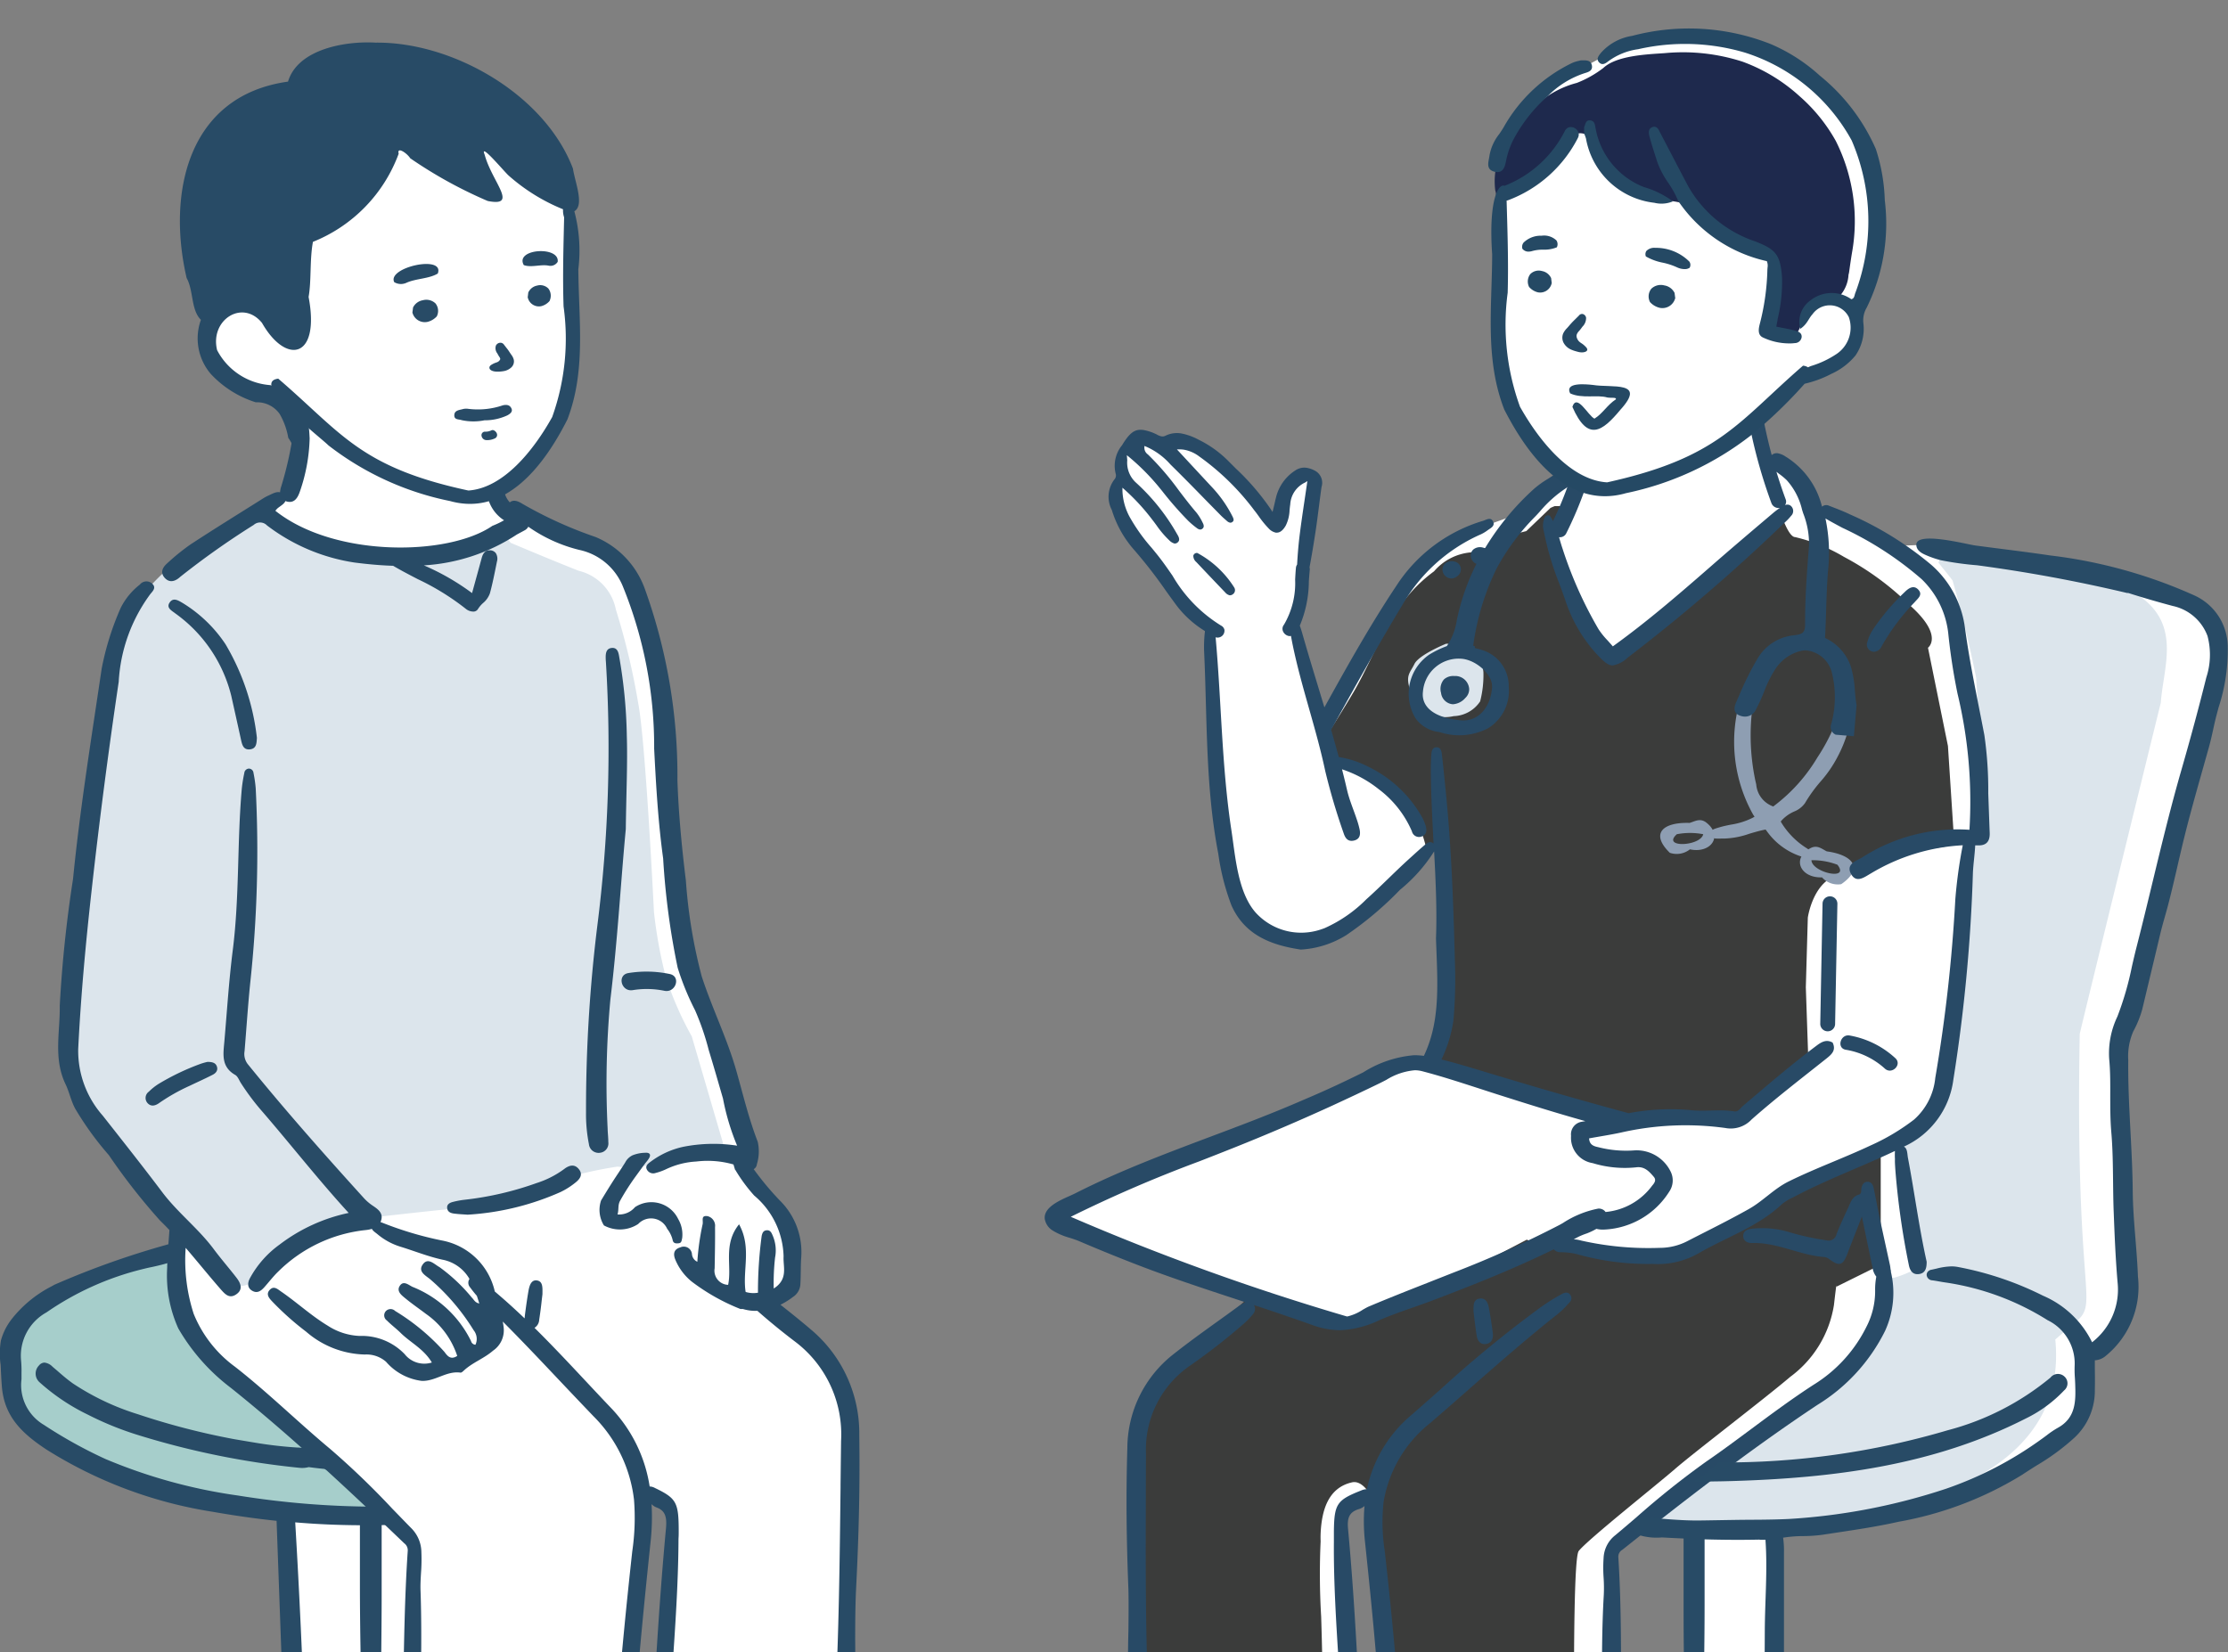 <svg xmlns="http://www.w3.org/2000/svg" xmlns:xlink="http://www.w3.org/1999/xlink" width="120" height="89" viewBox="0 0 120 89">
  <rect x="0" y="0" width="120" height="89" fill="#808080" stroke="none"/>
  <defs>
    <clipPath id="clip-path">
      <rect id="長方形_767" data-name="長方形 767" width="120" height="89" transform="translate(103 92)" fill="none" stroke="#707070" stroke-width="1"/>
    </clipPath>
  </defs>
  <g id="マスクグループ_21" data-name="マスクグループ 21" transform="translate(-103 -92)" clip-path="url(#clip-path)">
    <g id="グループ_1137" data-name="グループ 1137" transform="translate(-144.226 -2973.549)">
      <g id="医者" transform="translate(303.501 3067.091)">
        <path id="白" d="M890.347,108.6a2.826,2.826,0,0,0-1.7-1.146c-.233-.064-8.062-2.016-8.062-2.016l-5.537-.806s-1.74.085-1.8.042-3.522-1.825-3.522-1.825l-.679.233a15.326,15.326,0,0,0-1.018-2.122,8.6,8.6,0,0,0-1.4-.637,18.834,18.834,0,0,1-.764-2.355s2.313-2.206,2.419-2.334,1-.127,1.485-.488a14.558,14.558,0,0,0,1.528-1.634,2.7,2.7,0,0,1,.085-1.634,11.972,11.972,0,0,0,.679-2.313c.233-.912.721-4.2-.149-6.047a9.04,9.04,0,0,0-2.758-3.9,13.12,13.12,0,0,0-4.583-2.228,9.582,9.582,0,0,0-2.97-.17c-.934.17-1.655.233-1.655.233a8.856,8.856,0,0,0-2.058.743,17.232,17.232,0,0,1-1.867.976,7.807,7.807,0,0,0-2.843,2.44c-.53,1.1-1.23,1.591-1.167,2.376s.127,1.273.127,1.74-.042,5.453-.042,5.453A27.233,27.233,0,0,0,852.072,95c.17.806.509,2.737,1.146,3.31s2.143,2.355,2.4,2.5-.446.552-.637.785-1.655,1.315-1.655,1.315-1.57.509-2.207.806a5.6,5.6,0,0,0-2.185,1.209,14.764,14.764,0,0,0-2.779,3.183c-.658,1.167-3.649,6.407-3.649,6.407L840.934,109a22.027,22.027,0,0,0,.53-2.525c.233-1.506.658-5.453.658-5.453l-.509-.212a1.3,1.3,0,0,0-.891.594,4.791,4.791,0,0,0-.467,1.337.811.811,0,0,1-.467.615l-2.1-2.567a3.811,3.811,0,0,0-2.291-1.613c-1.4-.212-1.231.127-1.931-.064s-.827-.276-1.061,0-.445.042-.615.509a2.355,2.355,0,0,0-.148,1.082c0,.488-.255.191-.233.891a3.432,3.432,0,0,0,.552,1.846c.361.552,1.57,2.313,1.57,2.313s1.337,1.888,1.7,2.228,1.188,1.124,1.188,1.124l.849,11.775a10.143,10.143,0,0,0,.806,3.119,3.807,3.807,0,0,0,1.931,1.74,4.578,4.578,0,0,0,2.822.021,15.549,15.549,0,0,0,2.992-2.249c.551-.615,2.419-2.461,2.419-2.461l.7-.085s.3,3.755.3,4.774a33.453,33.453,0,0,1-.318,5.707,4.144,4.144,0,0,1-.615,1.209s.064-.318-1.358-.064-5.113,2.4-5.113,2.4l-8.317,3.2-5.113,2.313-.255.573,1,.53,9.59,3.628a2.284,2.284,0,0,1-.3.679c-.191.255-4.137,2.97-4.647,3.713a3.675,3.675,0,0,0-1.252,3.034c-.149,2.334.17,16.528.17,16.528l.658,6.047a6.227,6.227,0,0,0,.573,1.549c.255.276.53.573.318,1.018s-4.753,4.731-4.986,5.113-.785.594-.467,1.167.467.976,1.167,1.209,3.607-.637,3.607-.637l8.1-3.267,1.422-1.1s.085-1.082.085-1.188-.46-1.733-.46-1.733a5.055,5.055,0,0,1,1.16-.453c.276,0,.382-.806.339-1.4s-.361-9.972-.361-9.972l-.339-8.465.233-.7.806-.276.849-.276a21.548,21.548,0,0,0,0,3.628c.191,1.23.446,5.134.446,5.134l.764,13.791a5.626,5.626,0,0,0,1.082,1.591c.446.276,1.273.679,1.273.679l-.085.637-2.419,2.122s-3.352,2.779-3.352,3.267a1.75,1.75,0,0,0,.4,1.337,2.258,2.258,0,0,0,1.74,1.082,5.367,5.367,0,0,0,3.437-.276c1.146-.594,7.341-4.392,7.341-4.392a2.024,2.024,0,0,0,1.231-1.379,8.541,8.541,0,0,0-.429-3.049l.853-.345.191-1.4s1.676-2.037,1.973-2.44a11.965,11.965,0,0,1,2.567-2.27,2.568,2.568,0,0,1,1.952.743,37.406,37.406,0,0,1,1.676,3.946,8.2,8.2,0,0,0,.742,2.228c.339.318.679,0,.552.7s-.212.509-.53,1.1a2.585,2.585,0,0,0-.382,1.4c-.042.637-.446.446-.127,1.04s.3.743,1.04,1.061a2.616,2.616,0,0,0,2.079.191c.573-.276,1.188-.764,1.209-1.294s-.127-.721.021-1.167.318-.509-.149-1.082-.7-.233-1.018-.785-.7-.615-.445-1.04.552-.339.636-.7a2.819,2.819,0,0,0-.042-1.188c-.085-.382-1.634-4.731-1.612-4.795s.233-.679.233-.679l8.911,2.206.679.849a8.184,8.184,0,0,0,0,1.252c.064.106.933.785.933.785a.254.254,0,0,1,.191.382c-.149.318-.722.552-.806.934s.064,1.124.021,1.549-.191.615.53,1.04a2.194,2.194,0,0,0,2.122.255,4.262,4.262,0,0,0,1-1.273,10.821,10.821,0,0,0,.255-1.337c0-.3-.3-1.018-.849-1.1a1.222,1.222,0,0,1-.891-.764,5.634,5.634,0,0,1,1.04-.658l-.276-1.867-1.655-2.313-3.289-.934-8.868-2.525-.467-.573-.042-8.847.021-2.631a31.644,31.644,0,0,0,4.158-.3c.743-.233,4.5-.7,6.11-1.422s5.665-2.992,5.983-3.586a4.065,4.065,0,0,0,.615-2.122,16.215,16.215,0,0,0-.064-2.079s1-.085,1.146-.3,1.337-1.634,1.315-2.5-.276-1.4-.382-2.694-.255-11.287-.276-11.351a18.948,18.948,0,0,0,1.188-3.289c.4-1.782,4.074-16.422,4.074-16.422A8.753,8.753,0,0,0,890.347,108.6Zm-27.8,50.119c-.143,1.775-.142,3.557-.13,5.337.006.92.017,1.841.02,2.761q0,.715,0,1.429a5.291,5.291,0,0,1-.023,1.031c-.109.5-.772.6-1.187.732a22.568,22.568,0,0,0-2.406.884c-.237.1-.421-.224-.43-.413-.1-2.232-.225-4.463-.334-6.694-.047-.971.026-1.946-.03-2.916a3.3,3.3,0,0,1,.208-1.975.27.27,0,0,1,.07-.073,3.283,3.283,0,0,1,1.593-1.347.24.24,0,0,1,.292.079C861.206,157.5,862.658,157.325,862.546,158.717Z" transform="translate(-827.588 -76.832)" fill="#fff"/>
        <g id="塗り" transform="translate(1.145 1.284)">
          <g id="靴" transform="translate(0 99.206)">
            <path id="パス_201" data-name="パス 201" d="M839.881,1033.166a23.032,23.032,0,0,0-3.293,3.045,26.653,26.653,0,0,0-2.1,2.441c-.426.795-1.022.667-.454,1.611s.4.944,1.391.944a16.331,16.331,0,0,0,4.6-1.306c1.079-.511,5.621-2.279,6.5-2.715s1.419-.379,1.5-1.117a21.079,21.079,0,0,0,.012-2.335l-.27-.362s.059.2-.992.511a3.655,3.655,0,0,1-2.015.369,6.8,6.8,0,0,1-2.612-.17A14.092,14.092,0,0,1,839.881,1033.166Z" transform="translate(-833.801 -1033.166)" fill="#fff"/>
            <path id="パス_202" data-name="パス 202" d="M977.624,1059.334s-.426.486-.908.939a26.684,26.684,0,0,0-2.81,2.439c-1.249,1.334-1.7,1.164-2.1,2.1a1.8,1.8,0,0,0,0,1.845c.256.426.341.738,1.533.965a5.455,5.455,0,0,0,2.867,0,10.255,10.255,0,0,0,4.031-1.958c1.533-1.136,5.365-3.462,5.365-3.69a3.462,3.462,0,0,0,0-1.476,15.431,15.431,0,0,0-.369-1.789,13.283,13.283,0,0,1-2.441.823,8.226,8.226,0,0,1-3.179.284A5.773,5.773,0,0,1,977.624,1059.334Z" transform="translate(-957.123 -1056.033)" fill="#fff"/>
          </g>
          <path id="椅子" d="M1161.194,352.313c.206-2.919,2.423-6.727-8.27-7.519a6.774,6.774,0,0,1-.874-.314c-.881-.08-1.763-.147-2.648-.169-.066.15-.128.3-.182.457.253.32.516.632.758.956q.74,2.6,1.274,5.253c0,.018,0,.037,0,.056a64.292,64.292,0,0,1,.134,6.574c-.008.522,0,1.044.011,1.567a1.129,1.129,0,0,0-.233.008.528.528,0,0,0-.511.512q-.21,4.011-.42,8.022c-.056,1.067-.1,2.13-.178,3.186a15.477,15.477,0,0,0-.314,1.9,2.129,2.129,0,0,1-.806,1.331l-.632.645c-.166.17-.4.523-.632.6a.557.557,0,0,0-.118.055.422.422,0,0,0-.43.487q.343,3.433,1,6.82a5.816,5.816,0,0,1-1.287.546.566.566,0,0,0-.59.485q-.118.889-.266,1.774c-.275.533-.567,1.06-.834,1.6-.006.012-.011.024-.016.036q-.879.884-1.825,1.7a.432.432,0,0,0-.166.367c-1.631,1.806-4.3,2.788-6.158,4.338a.6.6,0,0,0-.435.143q-1.289,1.126-2.66,2.15a.52.52,0,0,0,.122.935,6.343,6.343,0,0,0,2.307.114,10.487,10.487,0,0,0,2.09-.118.539.539,0,0,0,.26-.051c6.009-.239,17.683-1.621,16.847-10.144,2.988-2.656,1,.755,1.317-16.464C1157.129,368.841,1161.193,352.318,1161.194,352.313Z" transform="translate(-1102.234 -317.282)" fill="#dce5ec"/>
          <g id="診察衣" transform="translate(3.62 24.441)">
            <path id="パス_203" data-name="パス 203" d="M908.609,657.758v-6.07c-.681.292-2.786,1.1-3.471,1.384a17.209,17.209,0,0,0-3.029,1.692,29.091,29.091,0,0,1-2.887,1.681,6.684,6.684,0,0,1-3.124.886.854.854,0,0,1-.428-.131,2.211,2.211,0,0,1-.718.143c-.568,0-3.01-.285-3.62-.366a10.246,10.246,0,0,1-1.787-.57s-3.084,1.614-3.529,1.865-4.184,1.554-4.871,1.88a5.025,5.025,0,0,1-1.755.653,4.885,4.885,0,0,1-2.48-.49c-.5-.2-2.4-.737-2.4-.737s-1.288,1.137-2.18,2.089-2.424,1.541-2.975,2.719-.891.544-.933,2.447a43.575,43.575,0,0,0,0,4.721c.127,2.3.255,12.41.255,12.41l.678,5.8a1.735,1.735,0,0,0,.639,1.539,4.661,4.661,0,0,0,1.019.77,4.548,4.548,0,0,0,1.764.461c.842.087,1.688.133,2.534.148a6.09,6.09,0,0,0,3.048-.437,3.352,3.352,0,0,0,.436-1.32,24.838,24.838,0,0,0-.09-3.727c-.069-1.764-.1-3.529-.125-5.294-.026-1.728-.053-3.456-.109-5.183a38.61,38.61,0,0,1-.029-4.061c-.005-.143-.006-.286,0-.431.056-1.2.381-2.456,1.694-2.75.564-.126,1.052.685,1.149,1.111a1.19,1.19,0,0,1-.051.752,20.819,20.819,0,0,0,.345,4.136c.267,2,.439,4.952.515,7.11s.309,4.084.309,6.526.305,4.649.687,4.774,2.862,1.757,3.931,1.594,3.014-.858,3.815-1.019a3.676,3.676,0,0,0,1.31-.528l.064-1.6s-.347-18.546.132-19.156,4.146-3.518,5.193-4.425,4.787-3.755,6.2-4.957a5.962,5.962,0,0,0,2.354-3.867c.163-1.427.133-.989.133-.989Z" transform="translate(-868.353 -616.894)" fill="#3b3c3b"/>
            <path id="パス_204" data-name="パス 204" d="M999.009,332.525l-1.075-5.289s.86-.628-.929-2.245a15.122,15.122,0,0,0-3.593-2.649,9.363,9.363,0,0,0-2.634-1.067c-.344,0-.734-1.17-.734-1.17L990,320.05a6.037,6.037,0,0,1-.919,1.117.459.459,0,0,0-.187.079,34.967,34.967,0,0,0-4.862,4.055.476.476,0,0,0-.113.174q-.619.457-1.243.907a8.542,8.542,0,0,1-1.919,1.2,5.034,5.034,0,0,1-1.417-1.965,37.251,37.251,0,0,1-1.59-4.073c.172-.434.683-1.938.683-1.938h-.6a2.106,2.106,0,0,0-.233.1l-1.3,1.246-.585.147a8.8,8.8,0,0,1-2.408,1,2.936,2.936,0,0,0-1.977,1.021,7.815,7.815,0,0,0-2.186,2.452c-.963,1.55-1.411,2.82-2.236,4.2s-1.611,2.582-1.611,2.582l.223,1.148a4.567,4.567,0,0,1,3.682,1.562,7.418,7.418,0,0,1,1.335,1.816,6.411,6.411,0,0,1,.421,1.4,3.36,3.36,0,0,1,.244-.293c.251-.267.506.258.481.457a12.964,12.964,0,0,0,.061,1.591c0,.535,0,1.07-.01,1.6-.018,1.088,0,2.168.031,3.256a18,18,0,0,1-.133,3.24,4.676,4.676,0,0,1-.363,1.359c-.025.05-.052.1-.08.145,1.481-.03,2.813.872,4.176,1.332a40.748,40.748,0,0,1,4.39,1.509l1.414.431s2.558-.294,4.2-.294,2.8-.13,2.8-.13l3.33-2.739-.144-4.218.107-3.75s.241-1.747,1.435-2.233a32.715,32.715,0,0,1,4.943-1.474,8.881,8.881,0,0,0,1.161-.154l.353-.075Z" transform="translate(-955.133 -319.609)" fill="#3b3c3b"/>
          </g>
          <g id="聴診器" transform="translate(18.423 31.852)">
            <g id="グループ_500" data-name="グループ 500" transform="translate(13.575 2.153)">
              <g id="グループ_499" data-name="グループ 499" transform="translate(0 7.35)">
                <path id="パス_205" data-name="パス 205" d="M1139.712,482.788c-1.079-1.056-.345-1.657,1.069-1.609.305-.095.551-.259.868-.041.966.719.294,1.709-.853,1.464A1.143,1.143,0,0,1,1139.712,482.788Zm1.8-1a3.742,3.742,0,0,0-1.421,0C1139.249,482.543,1141.369,482.439,1141.512,481.79Z" transform="translate(-1139.195 -481.03)" fill="#8e9eb2"/>
                <path id="パス_206" data-name="パス 206" d="M1212.221,496.371c-1.172.047-1.667-1.041-.593-1.587.349-.161.564.042.849.187,1.4.192,2.023.908.781,1.767A1.143,1.143,0,0,1,1212.221,496.371Zm.832-.679a3.742,3.742,0,0,0-1.4-.243C1211.684,496.114,1213.756,496.574,1213.052,495.692Z" transform="translate(-1203.507 -493.29)" fill="#8e9eb2"/>
              </g>
              <path id="パス_207" data-name="パス 207" d="M1170.328,420.258a1.457,1.457,0,0,1-.266-.063l-.039-.012a3.655,3.655,0,0,1-1.839-1.367l-.062-.079-.107.022c-.258.054-.509.13-.751.2a4.494,4.494,0,0,1-1.357.264c-.06,0-.12,0-.18,0a2.282,2.282,0,0,1-.257,0,.271.271,0,0,1-.285-.218c-.062-.215.06-.272.424-.378l.05-.015c.193-.057.4-.1.6-.139a3.878,3.878,0,0,0,1.155-.362l.115-.065-.069-.1a8.023,8.023,0,0,1-.694-6.234,1.574,1.574,0,0,1,.647-.833.968.968,0,0,1,.1.655,11.8,11.8,0,0,0,.066,4.6c.014.056.027.114.04.171a1.376,1.376,0,0,0,.816,1.149l.1.042.078-.06a9.06,9.06,0,0,0,2.3-2.58,10.035,10.035,0,0,0,1.36-3.036c.022-.107.061-.117.238-.119.046,0,.089,0,.129-.006a.281.281,0,0,1,.054,0c.1.008.118.125.118.221a6.982,6.982,0,0,1-.812,2.905,6.6,6.6,0,0,1-.921,1.337,7.853,7.853,0,0,0-.833,1.156,1.317,1.317,0,0,1-.59.456,2.011,2.011,0,0,0-.667.476l-.05.061.04.068a4.223,4.223,0,0,0,1.371,1.376c.253.168.229.3.171.412A.159.159,0,0,1,1170.328,420.258Z" transform="translate(-1162.447 -410.882)" fill="#8e9eb2"/>
            </g>
            <path id="パス_208" data-name="パス 208" d="M1011.674,390.337s-1.454.59-1.7,1.087-.485.606-.242,1.383.307.947.856,1.243a2.221,2.221,0,0,0,1.5.186,1.773,1.773,0,0,0,1.422-.792,5.634,5.634,0,0,0,.178-1.569s-.065-.948-.6-1.212a3.324,3.324,0,0,0-1.228-.326Z" transform="translate(-1009.634 -390.337)" fill="#dce5ec"/>
          </g>
          <path id="髪の毛" d="M1072.214,91.108a9.045,9.045,0,0,0-1.955-2.412,9.257,9.257,0,0,0-3.07-1.858,10.42,10.42,0,0,0-4.18-.459c-.928.065-2.589.12-3.315.8a5.754,5.754,0,0,1-1.429.805,5.083,5.083,0,0,0-2.468,1.481c-.7,1.013-1.377,1.481-1.611,2.234a3.84,3.84,0,0,0-.312,2.078.788.788,0,0,1,.041.258c.267-.1.545-.171.809-.284a5.433,5.433,0,0,0,1.208-.723,14.657,14.657,0,0,0,1.97-1.982.625.625,0,0,1,.366-.319c.382-.139.864.206,1.074.5a1.675,1.675,0,0,1,.261.585l0,.007c.1.137.213.27.322.4a6.232,6.232,0,0,0,.633.761,5.513,5.513,0,0,0,2.281,1.333,4.594,4.594,0,0,1,1.573.291,9.893,9.893,0,0,1,1.025.888,10.227,10.227,0,0,0,1.285.736,8.417,8.417,0,0,1,1.244.9l.021.019.057.012a1.279,1.279,0,0,1,.748.638.477.477,0,0,0-.024.146,20.3,20.3,0,0,1-.229,2.977.486.486,0,0,0,.307.572.846.846,0,0,0,1.1.134c.522-.379.364-1.169.929-1.534.466-.3,1.118-.239,1.542-.619a1.868,1.868,0,0,0,.483-1.157.98.98,0,0,0,.034-.154c.042-.3.089-.644.154-1.035A9.617,9.617,0,0,0,1072.214,91.108Z" transform="translate(-1030.759 -86.343)" fill="#1e294d"/>
        </g>
        <g id="アウトライン" transform="translate(0 0)">
          <g id="グループ_501" data-name="グループ 501" transform="translate(0 21.098)">
            <path id="パス_209" data-name="パス 209" d="M845.325,759.974a1.258,1.258,0,0,0,.581-.922,10.375,10.375,0,0,0-.226-2.226.708.708,0,0,0-.073-.208.871.871,0,0,1,.547-.21.764.764,0,0,1,.115.009,1.186,1.186,0,0,0,.174.014h0a.567.567,0,0,0,.422-.154.809.809,0,0,0,.175-.6c-.018-.766.011-1.545.038-2.3.032-.892.066-1.814.024-2.723q-.04-.859-.078-1.718c-.182-4.019-.371-8.175-.748-12.25-.052-.562.029-.92.6-1.083a.838.838,0,0,0,.285-.16,9.825,9.825,0,0,0,.025,1.909c.449,4.253.939,9.2,1.067,14.059,0,.116.006.232.008.347.01.452.021.92.057,1.378.045.587.062,1.185.078,1.764.022.808.046,1.644.148,2.463.033.268.122.626.508.626a.73.73,0,0,0,.1-.008c.425-.063.41-.45.4-.733q-.077-2.081-.15-4.162l-.051-1.426c-.163-4.176-.512-8.561-1.1-13.8a10.034,10.034,0,0,1-.06-2.648,6.87,6.87,0,0,1,2.509-4.241c.7-.6,1.408-1.223,2.091-1.823,1.543-1.354,3.139-2.755,4.779-4.049a5.2,5.2,0,0,0,.58-.566l.055-.059a.309.309,0,0,0,.025-.428.254.254,0,0,0-.2-.1.488.488,0,0,0-.219.065,10.6,10.6,0,0,0-1.363.874l-.088.063a64.3,64.3,0,0,0-5.13,4.234c-.5.44-1.01.894-1.519,1.336a7.136,7.136,0,0,0-2.421,4.019.336.336,0,0,0-.036,0,.786.786,0,0,0-.277.07c-1.308.516-1.445.722-1.465,2.2,0,.1,0,.2,0,.3s0,.178,0,.267c-.017,2.15.122,4.34.256,6.458l.05.79c-.023,1.448.031,2.926.085,4.356.072,1.943.147,3.952.028,5.933a1.427,1.427,0,0,0,0,.174c.01.166.02.323-.128.43-.109.079-.219.168-.324.253a2.74,2.74,0,0,1-.839.531,12.361,12.361,0,0,1-3.72.663,6.831,6.831,0,0,1-4.358-1.5,1.043,1.043,0,0,0-.191-.121.509.509,0,0,0-.217-.055.365.365,0,0,0-.272.124.452.452,0,0,0-.071.508,1.365,1.365,0,0,0,.469.559c.031.025.063.049.1.074-.351.293-.7.6-1.032.918-.441.436-.9.861-1.351,1.272a23.893,23.893,0,0,0-2.833,2.921,1.945,1.945,0,0,0-.249,1.93,1.876,1.876,0,0,0,1.457,1.183,4.411,4.411,0,0,0,.663.051,3.9,3.9,0,0,0,1.373-.243c2.62-.982,5.412-2.031,8.218-3.116a8.328,8.328,0,0,0,2.6-1.411Zm-.918-.364c-.46.164-.91.362-1.345.553-.359.158-.731.321-1.1.463l-.237.091c-2.327.888-4.733,1.806-7.087,2.744a6.19,6.19,0,0,1-1.788.428c-.035,0-.068,0-.1,0a.815.815,0,0,1-.769-.545.858.858,0,0,1,.009-1.029,18.348,18.348,0,0,1,1.763-1.911l.322-.318c.3-.3.612-.6.891-.871.72-.7,1.462-1.418,2.14-2.186a6.283,6.283,0,0,0,1.415.6,9.248,9.248,0,0,0,2.563.355,12.889,12.889,0,0,0,3.443-.513,1.5,1.5,0,0,0,.252-.095c.013.084.026.168.039.251,0,0,.031.2.046.285l.011.025c.009.063.018.127.026.191a4.514,4.514,0,0,0,.084.5A.794.794,0,0,1,844.407,759.609Z" transform="translate(-829.944 -676.954)" fill="#284a66"/>
            <path id="パス_210" data-name="パス 210" d="M997.563,671.681a1.951,1.951,0,0,0-.042-.27c-.192-.883-.388-1.766-.576-2.65-.1-.485-.187-.975-.293-1.46-.039-.18-.131-.345-.355-.326-.187.017-.259.161-.3.327-.031.129.034.313-.147.366-.366.106-.443.436-.576.718-.219.465-.433.933-.621,1.411a.44.44,0,0,1-.562.325,13.672,13.672,0,0,1-1.92-.417,5.057,5.057,0,0,0-2.049-.206c-.244.025-.487.1-.493.383s.239.4.48.39c1.359-.042,2.57.663,3.9.756a.588.588,0,0,1,.28.13c.516.382.712.318.948-.3s.485-1.246.783-2.011c.215,1.033.395,1.9.577,2.767a1,1,0,0,0,.2.469,3.616,3.616,0,0,0-.063.762,4.173,4.173,0,0,1-.469,1.939,7.657,7.657,0,0,1-2.84,3.119c-1.148.742-2.26,1.568-3.336,2.366-.793.589-1.613,1.2-2.44,1.767a46.1,46.1,0,0,0-3.772,3.009c-.386.331-.784.672-1.18,1a1.645,1.645,0,0,0-.589,1.2,7.688,7.688,0,0,0,0,1.041,8.256,8.256,0,0,1,.011.943c-.107,1.82-.1,3.672-.1,5.463,0,1.24.009,2.522-.025,3.782q-.025.949-.047,1.9c-.052,2.149-.1,4.371-.223,6.555-.014.264-.065.39-.346.486l-.243.083c-.762.262-1.55.533-2.344.728a10.992,10.992,0,0,1-2.612.356,6.581,6.581,0,0,1-2.785-.584,5.942,5.942,0,0,0-.982-.314l-.219-.057a.717.717,0,0,0-.183-.027.307.307,0,0,0-.308.2c-.06.143-.066.346.246.505.135.069.278.128.415.185a4.675,4.675,0,0,1,.487.223q.177.1.357.185c-.047.03-.092.064-.134.1a57.26,57.26,0,0,0-5.264,4.566,2.118,2.118,0,0,0,.747,3.573,7.021,7.021,0,0,0,2.569.536,5.041,5.041,0,0,0,2.24-.519c.753-.369,1.522-.788,2.286-1.245.341-.2.684-.406,1.028-.608a38.41,38.41,0,0,0,4.276-2.779,2.676,2.676,0,0,0,1.242-2.549c-.053-.377-.135-.755-.215-1.122l-.005-.023c-.032-.145-.063-.289-.093-.434-.008-.041-.018-.083-.03-.125l.286-.1c.414-.138.585-.345.591-.717.01-.642.056-1.294.1-1.924.034-.479.069-.974.088-1.461.114-2.894.158-5.284.139-7.52-.006-.8-.007-1.619-.008-2.408,0-2.276,0-4.629-.147-6.941a.423.423,0,0,1,.214-.4c3.111-2.469,6.746-5.312,10.516-7.812a9.764,9.764,0,0,0,3.633-3.974,4.925,4.925,0,0,0,.319-3.179C997.588,671.782,997.577,671.731,997.563,671.681Zm-17.248,40.007-.11.067-.013.008a3.7,3.7,0,0,0-.32.207,52.075,52.075,0,0,1-5.592,3.481l-.052.029q-.517.293-1.033.586a4.283,4.283,0,0,1-2.111.544c-.123-.01-.247-.018-.376-.026-.267-.017-.544-.035-.812-.072a2.181,2.181,0,0,1-1.4-.706c-.53-.6-.524-1,.022-1.525.87-.838,1.772-1.671,2.643-2.476l.887-.82c.133-.123.268-.244.4-.365a8.844,8.844,0,0,0,1.125-1.129l.014-.017a.6.6,0,0,0,.166-.353,6.935,6.935,0,0,0,2.48.434h0a11.938,11.938,0,0,0,2.945-.419c.592-.149,1.176-.346,1.744-.546.043.261.1.523.146.777.028.141.057.282.083.423A1.576,1.576,0,0,1,980.315,711.688Z" transform="translate(-952.014 -625.951)" fill="#284a66"/>
            <path id="パス_211" data-name="パス 211" d="M1043.262,728.04c.036.3.077.635.131.965.047.283.2.445.422.445a.523.523,0,0,0,.1-.01c.265-.05.386-.262.343-.6-.068-.519-.133-.94-.206-1.326-.045-.242-.136-.521-.432-.521a.516.516,0,0,0-.084.007c-.318.052-.317.336-.315.637v.056C1043.234,727.8,1043.248,727.92,1043.262,728.04Z" transform="translate(-1020.132 -679.684)" fill="#284a66"/>
            <path id="パス_212" data-name="パス 212" d="M1227.869,595.259l0,.008.01.005Z" transform="translate(-1185.434 -561.75)" fill="#284a66"/>
            <path id="パス_213" data-name="パス 213" d="M1234.216,593.488c.378.344.943-.218.563-.563a4.887,4.887,0,0,0-2.46-1.221c-.5-.088-.715.679-.211.767A4.124,4.124,0,0,1,1234.216,593.488Z" transform="translate(-1188.971 -558.562)" fill="#284a66"/>
            <path id="パス_214" data-name="パス 214" d="M899.428,343.677a.144.144,0,0,0-.055-.021h-.019a.2.2,0,0,0-.178.145.44.44,0,0,0,.161.345c.466.493,1.009,1.067,1.552,1.632a.476.476,0,0,0,.24.159l.027,0a.246.246,0,0,0,.14-.05.268.268,0,0,0,.086-.366A5.354,5.354,0,0,0,899.428,343.677Z" transform="translate(-891.179 -336.509)" fill="#284a66"/>
            <path id="パス_215" data-name="パス 215" d="M873.761,297.676c-.028-.71-.051-1.419-.078-2.129a20.708,20.708,0,0,0-.209-3.133c-.369-1.935-.788-3.858-1.051-5.816a5.442,5.442,0,0,0-1.809-3.357,18.03,18.03,0,0,0-4.371-2.713c-.367-.178-.751-.32-1.131-.469a.354.354,0,0,0-.383.049,4.4,4.4,0,0,0-1.881-2.649l-.066-.04a1.108,1.108,0,0,0-.454-.191.414.414,0,0,0-.308.1q-.249-.93-.434-1.876c-.2.158-.4.317-.59.479a.9.9,0,0,1-.109.078,27.441,27.441,0,0,0,1.115,3.9.41.41,0,0,0,.463.264,3.969,3.969,0,0,0-.367.275l-.59.5c-.905.769-1.841,1.565-2.75,2.361-1.8,1.572-3.432,2.98-5.261,4.3l-.034.025-.027-.032c-.087-.1-.176-.2-.261-.294a4.121,4.121,0,0,1-.482-.6,21.874,21.874,0,0,1-1.936-4.331c-.056-.163-.106-.335-.155-.5l-.036-.122.059,0a.381.381,0,0,0,.34-.234,20.555,20.555,0,0,0,.99-2.332.389.389,0,0,0-.037-.368.5.5,0,0,0-.408-.194.246.246,0,1,1-.45-.185.441.441,0,0,0-.365-.212.64.64,0,0,0-.362.137c-.126.089-.259.174-.387.255a5.152,5.152,0,0,0-.734.531,14.175,14.175,0,0,0-2.637,3.2.42.42,0,0,0-.122-.045.571.571,0,0,0-.514.115.455.455,0,0,0-.11.452.5.5,0,0,0,.288.313c-.026.052-.053.1-.078.156a12.256,12.256,0,0,0-.892,2.488c-.03.122-.057.245-.083.367a3.451,3.451,0,0,1-.54,1.419,5.357,5.357,0,0,0-.949.46,2.558,2.558,0,0,0-.728,3.447,1.807,1.807,0,0,0,1.275.723,3.366,3.366,0,0,0,2.635-.211,2.365,2.365,0,0,0,1.1-2.212,2.029,2.029,0,0,0-1.374-1.974c-.148-.053-.307-.085-.46-.131l.021-.083c-.033-.013-.065-.026-.1-.038a13.5,13.5,0,0,1,1.258-4.156,12.133,12.133,0,0,1,2.05-2.773c.1-.1.195-.208.292-.313a6.553,6.553,0,0,1,1.342-1.209.669.669,0,0,0,.13-.1,18.534,18.534,0,0,1-.737,1.755l-.039.08-.042-.078c-.028-.052-.057-.1-.089-.153a.193.193,0,0,0-.056-.064.137.137,0,0,0-.068-.014.211.211,0,0,0-.172.075,1.08,1.08,0,0,0-.067.781,15.83,15.83,0,0,0,.846,2.853c.107.291.217.591.32.889a7.9,7.9,0,0,0,1.746,2.947c.342.359.559.541.795.541a1.525,1.525,0,0,0,.8-.411,97.993,97.993,0,0,0,8.5-7.316,2.992,2.992,0,0,0,.31-.329.362.362,0,0,0,.036-.487.291.291,0,0,0-.232-.12.383.383,0,0,0-.129.025.33.33,0,0,0,.031-.317q-.269-.732-.495-1.477c.05.039.1.078.151.116a3.831,3.831,0,0,1,.4.332,3.6,3.6,0,0,1,.831,1.6l.06.189a4.5,4.5,0,0,1,.315,1.728c-.115,1.435-.219,2.84-.212,4.26,0,.47-.168.534-.618.585a2.563,2.563,0,0,0-1.943,1.251,16.2,16.2,0,0,0-1,2.008l-.152.345c-.163.366-.1.607.189.717a.871.871,0,0,0,.236.056.647.647,0,0,0,.644-.388,9,9,0,0,0,.429-.937,6.432,6.432,0,0,1,.642-1.279,2.281,2.281,0,0,1,1.35-.934,1.031,1.031,0,0,1,.326-.023,1.6,1.6,0,0,1,1.321,1.125,5.5,5.5,0,0,1-.017,2.842.451.451,0,0,0,.219.56l.017.01.985.084.143-1.678v-.007c-.045-.255-.068-.517-.09-.771a5.6,5.6,0,0,0-.224-1.318,2.632,2.632,0,0,0-1.384-1.522c.029-.51.045-1.03.061-1.533.021-.683.044-1.389.1-2.075a8.917,8.917,0,0,0-.138-2.827c.3.175.6.336.907.5a18.133,18.133,0,0,1,4.274,2.769,4.781,4.781,0,0,1,1.431,2.9,32.957,32.957,0,0,0,.5,3.262,24.822,24.822,0,0,1,.643,7.339,9.481,9.481,0,0,0-5.794,1.5c-.346.189-.868.369-.581.884s.723.163,1.061-.03a10.682,10.682,0,0,1,4.954-1.52,25.831,25.831,0,0,0-.4,2.9,83.857,83.857,0,0,1-1.081,9.637,3.448,3.448,0,0,1-1.142,2.24,11.57,11.57,0,0,1-2.332,1.39c-1.455.685-2.971,1.228-4.415,1.94-.8.394-1.391,1.063-2.151,1.488-1.067.6-2.165,1.141-3.254,1.7a3.24,3.24,0,0,1-1.561.392,16.448,16.448,0,0,1-4.217-.393,1.955,1.955,0,0,0-.4-.069l.217-.115a3.762,3.762,0,0,1,.487-.2,3.6,3.6,0,0,0,.518-.247,1.424,1.424,0,0,0,.436.038,4.366,4.366,0,0,0,3.485-2.04,1.069,1.069,0,0,0,.068-1.1,2.043,2.043,0,0,0-1.907-1.127,6,6,0,0,1-1.976-.169c-.226-.047-.483-.115-.5-.476.581-.105,1.149-.192,1.71-.312a15.683,15.683,0,0,1,5.626-.247,1.537,1.537,0,0,0,1.418-.46c1.295-1.146,2.669-2.2,4.025-3.279.3-.237.533-.456.336-.862-.328-.188-.594-.037-.855.158-1.372,1.029-2.671,2.146-3.977,3.256-.142.121-.242.329-.469.292-.783-.125-1.579.02-2.352-.067a12,12,0,0,0-3.333.165h0c-3.328-.9-5.634-1.594-7.32-2.1-1.194-.361-2.069-.626-2.761-.794a7.192,7.192,0,0,0,.645-2.107,25.422,25.422,0,0,0,.077-3.231c-.071-2.721-.172-5.881-.476-8.956l-.023-.23c-.062-.627-.126-1.275-.2-1.911-.014-.124-.043-.383-.285-.383h-.028c-.226.018-.245.264-.254.383-.022.291-.032.6-.029.924.012,1.3.081,2.611.148,3.878-.188-.154-.329-.046-.487.088-.192.163-.379.33-.566.5l-.292.265c-.771.7-1.5,1.458-2.276,2.151a7.417,7.417,0,0,1-2.252,1.556q-.117.044-.236.082a3.312,3.312,0,0,1-3.477-.926c-.959-1.095-1.088-3.016-1.3-4.411-.527-3.448-.539-6.947-.853-10.415a.536.536,0,0,0,.07.016.429.429,0,0,0,.059,0,.372.372,0,0,0,.344-.428.341.341,0,0,0-.179-.218,7.658,7.658,0,0,1-2.613-2.685c-.276-.4-.562-.812-.872-1.193q-.121-.149-.245-.3l-.011-.013a9.568,9.568,0,0,1-1.122-1.556,3.186,3.186,0,0,1-.45-1.529l0-.151.114.1a11.4,11.4,0,0,1,1.485,1.612c.08.1.157.207.235.312a5.2,5.2,0,0,0,.688.809.626.626,0,0,0,.281.173l.027,0a.225.225,0,0,0,.15-.065c.108-.094.1-.228-.03-.432a11.168,11.168,0,0,0-2.229-2.791,1.451,1.451,0,0,1-.461-1.194l-.022-.277.122.1A12.158,12.158,0,0,1,828.974,279l.22.27a18.759,18.759,0,0,0,1.4,1.6,4.652,4.652,0,0,0,.466.393.36.36,0,0,0,.159.076l.026,0a.176.176,0,0,0,.1-.035c.063-.044.134-.125.034-.319l-.008-.015a2.813,2.813,0,0,0-.337-.546c-.329-.382-.639-.788-.939-1.182a15.057,15.057,0,0,0-1.654-1.929l-.03-.027a.432.432,0,0,1-.179-.348l0-.1.092.035a3.765,3.765,0,0,1,1.312.961l.06.059c.6.592,1.2,1.2,1.777,1.794l.009.009q.435.444.87.886c.1.1.216.2.33.3a.344.344,0,0,0,.165.088l.023,0a.161.161,0,0,0,.092-.03c.108-.072.09-.16.01-.317a6.69,6.69,0,0,0-1.085-1.551c-.39-.418-.777-.837-1.192-1.283l-.712-.768.155,0a1.756,1.756,0,0,1,.219.017,1.9,1.9,0,0,1,.826.362,13.462,13.462,0,0,1,2.981,2.921c.082.1.161.211.239.319a5.2,5.2,0,0,0,.526.643.72.72,0,0,0,.383.224.351.351,0,0,0,.054,0c.179,0,.342-.132.486-.391a2.031,2.031,0,0,0,.2-.815c.009-.092.02-.206.037-.314a1.38,1.38,0,0,1,.8-1.18l.122-.078-.021.144c-.043.3-.087.595-.129.88l-.009.061c-.1.67-.193,1.3-.27,1.937-.063.523-.1,1.052-.123,1.454l0,.02-.008.012a.365.365,0,0,0-.056.166c-.019.2-.031.407-.043.629a4.427,4.427,0,0,1-.6,2.432.349.349,0,0,0-.055.355.433.433,0,0,0,.328.259.326.326,0,0,0,.048,0,.313.313,0,0,0,.055-.007c.025.138.052.288.083.438.47,2.307,1.276,4.536,1.762,6.838a34.234,34.234,0,0,0,.987,3.338c.084.263.222.486.557.41s.361-.338.307-.605a4.608,4.608,0,0,0-.151-.534c-.175-.528-.4-1.044-.524-1.582q-.129-.561-.272-1.118a6.36,6.36,0,0,1,1.973,1.068,5.6,5.6,0,0,1,1.79,2.269.394.394,0,0,0,.525.283c.265-.093.289-.323.225-.554a2.506,2.506,0,0,0-.22-.518,6.628,6.628,0,0,0-2.837-2.667,5.254,5.254,0,0,0-1.631-.542q-.2-.738-.413-1.472c.026-.041.051-.083.074-.126,1.228-2.218,2.461-4.432,3.768-6.6a9.1,9.1,0,0,1,4.124-3.755,2.027,2.027,0,0,0,.446-.25c.167-.126.452-.241.3-.508-.133-.237-.368-.056-.554-.006a8.42,8.42,0,0,0-4.648,3.5c-1.406,2.109-2.643,4.324-3.871,6.541-.4-1.328-.813-2.653-1.192-3.987-.037-.13-.077-.258-.122-.385l-.011-.03a6.274,6.274,0,0,0,.488-2.4c.015-.2.03-.407.049-.6a.4.4,0,0,0-.01-.13l0-.016,0-.011c.117-.626.228-1.286.329-1.963.067-.444.124-.9.18-1.332.043-.339.086-.677.134-1.015a.739.739,0,0,0-.32-.861,1.433,1.433,0,0,0-.483-.175.91.91,0,0,0-.129-.009.858.858,0,0,0-.49.158,2.4,2.4,0,0,0-1.027,1.44c-.029.114-.055.228-.088.374l-.1.416-.085-.132a13.146,13.146,0,0,0-1.885-2.2c-.132-.132-.264-.265-.4-.4a5.913,5.913,0,0,0-1.623-1.166,3.268,3.268,0,0,0-.942-.336,1.543,1.543,0,0,0-.219-.016,1.377,1.377,0,0,0-.612.143.361.361,0,0,1-.215.035.729.729,0,0,1-.231-.089c-.028-.014-.055-.029-.084-.041a2.581,2.581,0,0,0-.656-.213,1.1,1.1,0,0,0-.156-.012c-.364,0-.626.218-1,.834a1.75,1.75,0,0,0-.344,1.522.322.322,0,0,1-.071.325,1.536,1.536,0,0,0-.134,1.64,5.792,5.792,0,0,0,1.186,2.131,25.439,25.439,0,0,1,1.728,2.224l.015.021c.183.254.365.507.551.759a5.591,5.591,0,0,0,1.532,1.385c0,.035,0,.069-.007.1a7.19,7.19,0,0,0-.034,1.006c.17,3.635.066,7.286.763,10.89a12.562,12.562,0,0,0,.708,2.78c.709,1.6,2.129,2.145,3.736,2.384a5.184,5.184,0,0,0,2.453-.78A18.349,18.349,0,0,0,842,300.747a8.591,8.591,0,0,0,1.838-2.068c.086,1.639.159,3.2.1,4.689q.011.327.024.647c.082,2.114.151,3.942-.676,5.677a4.213,4.213,0,0,0-.522-.035,6.067,6.067,0,0,0-2.749.927c-.787.386-1.766.867-3.195,1.47-1.692.74-3.42,1.39-5.1,2.02-1.565.589-3.183,1.2-4.756,1.877-.9.389-1.7.764-2.456,1.147-.083.042-.187.089-.3.14-.565.251-1.419.629-1.34,1.247a.915.915,0,0,0,.416.611,3.559,3.559,0,0,0,.933.4c.173.056.353.114.517.185.938.4,1.912.8,2.893,1.181,1.859.727,3.779,1.358,5.644,1.971l.391.129c-.021.009-.043.02-.065.033a3.2,3.2,0,0,0-.326.209q-.522.382-1.047.758c-.809.582-1.647,1.184-2.443,1.815a6.451,6.451,0,0,0-2.466,5.028c-.073,2.459-.056,4.742.057,7.634.017.68.009,1.446,0,2.258a47.968,47.968,0,0,0,.218,6.177c.094.792.135,1.606.175,2.392.027.543.055,1.105.1,1.657.055.668.171,1.33.305,2.064.056.309.241.493.494.493h0a.613.613,0,0,0,.127-.014c.284-.061.418-.282.387-.641-.025-.289-.058-.572-.1-.842a73.334,73.334,0,0,1-.642-7.97c-.148-3.551-.135-7.169-.124-10.668q0-1.123.006-2.245a5.483,5.483,0,0,1,2.414-4.747,33.919,33.919,0,0,0,2.818-2.2,4.1,4.1,0,0,0,.541-.557.417.417,0,0,0,.045-.478c1.038.343,2.093.7,3.127,1.069a4.447,4.447,0,0,0,1.522.285,5.481,5.481,0,0,0,2.169-.572l.1-.04c.537-.224,1.094-.42,1.639-.611.366-.129.744-.261,1.11-.4,2.012-.767,4.287-1.659,6.48-2.736a.459.459,0,0,0,.354.158,3.684,3.684,0,0,1,.882.1,14.119,14.119,0,0,0,4.092.53,4.421,4.421,0,0,0,2.516-.6c1.5-.859,3.168-1.415,4.455-2.63a2.645,2.645,0,0,1,.582-.351c1.777-.95,3.673-1.639,5.494-2.505a3.687,3.687,0,0,0,0,.442c-.008.177.009.354.018.531a41.684,41.684,0,0,0,.727,5.157c.057.314.211.555.563.5s.4-.356.4-.662c-.413-1.853-.654-3.736-1.009-5.6-.038-.2-.021-.507-.218-.6l.028-.014A4.6,4.6,0,0,0,871.8,311a87.975,87.975,0,0,0,1.057-11.168c.023-.494.1-.985.123-1.479l.119,0C873.583,298.379,873.779,298.139,873.761,297.676Zm-26.8-7.86c-.077,1.146-.779,1.89-1.7,1.8-1.385-.128-2.13-.7-2.025-1.543a1.931,1.931,0,0,1,2.06-1.774C846.1,288.351,847,289.167,846.957,289.816Zm-3.332,32.046-.054.021c-.57.224-1.14.448-1.708.676-.592.238-1.087.441-1.559.641-.071.03-.18.092-.307.164a2.552,2.552,0,0,1-.838.367.145.145,0,0,1-.043-.006,129.677,129.677,0,0,1-14.853-5.363,72.458,72.458,0,0,1,6.928-2.989l.043-.017q.9-.35,1.793-.706c1.776-.708,3.556-1.47,5.293-2.264.866-.4,1.741-.809,2.6-1.228.11-.054.222-.112.34-.173a3.45,3.45,0,0,1,1.531-.517,1.555,1.555,0,0,1,.386.048c1.021.264,2.046.6,3.039.92q.5.163,1,.324c1.557.495,3.154,1,4.763,1.448l-.191.034a.685.685,0,0,0-.579.76,1.381,1.381,0,0,0,1.163,1.468,5.905,5.905,0,0,0,2.334.228c.456-.066.714.223.963.516.142.168.032.33-.089.467a3.51,3.51,0,0,1-2.512,1.422.62.62,0,0,0-.068-.076.458.458,0,0,0-.326-.107,5.338,5.338,0,0,0-1.907.779l-.169.095a56.135,56.135,0,0,1-5.711,2.569Q844.257,321.614,843.625,321.862Z" transform="translate(-822.871 -275.454)" fill="#284a66"/>
            <path id="パス_216" data-name="パス 216" d="M1246.211,364.449a11.68,11.68,0,0,1,1.778-2.374c.167-.2.452-.393.2-.67s-.531-.081-.736.124a12.034,12.034,0,0,0-1.714,2.024,2.33,2.33,0,0,0-.3.672.386.386,0,0,0,.355.522A.47.47,0,0,0,1246.211,364.449Z" transform="translate(-1201.14 -352.276)" fill="#284a66"/>
            <path id="パス_217" data-name="パス 217" d="M1222.309,527.212q.061-3.235.123-6.471a.4.4,0,0,0-.8,0q-.061,3.235-.123,6.471A.4.4,0,0,0,1222.309,527.212Z" transform="translate(-1179.745 -494.697)" fill="#284a66"/>
            <path id="パス_218" data-name="パス 218" d="M1027.406,348a.454.454,0,0,0-.11.452.485.485,0,0,0,.472.347.444.444,0,0,0,.272-.1h0a.457.457,0,0,0,.228-.388.431.431,0,0,0-.348-.424A.571.571,0,0,0,1027.406,348Z" transform="translate(-1005.859 -340.278)" fill="#284a66"/>
            <path id="パス_219" data-name="パス 219" d="M1027.027,406.946a.74.74,0,0,0-.552.184.785.785,0,0,0-.177.623v.009l0,.008c.007.024.014.05.021.078a.692.692,0,0,0,.615.617l.048,0a.97.97,0,0,0,.645-.337.648.648,0,0,0,.209-.484.753.753,0,0,0-.761-.7Z" transform="translate(-1004.98 -393.169)" fill="#284a66"/>
          </g>
          <g id="グループ_502" data-name="グループ 502" transform="translate(23.883)">
            <path id="パス_220" data-name="パス 220" d="M1093.774,258.793c-.347-.167-.947-1.385-1.188-.635.83,1.9,1.607,1.335,2.589.152,1.422-1.564-.468-1.164-1.478-1.332-.456-.051-1.532-.139-1.233.452.632.3,1.482.063,2,.223.222.038.515-.024.463.1C1094.453,258.065,1094.219,258.52,1093.774,258.793Z" transform="translate(-1088.055 -237.783)" fill="#254964"/>
            <path id="パス_221" data-name="パス 221" d="M1071.959,198.549a.638.638,0,0,0-.629.167.658.658,0,0,0-.073.669l.005.016.011.012a.914.914,0,0,0,.462.282h0a.634.634,0,0,0,.745-.475l.007-.018-.032-.259,0-.01A.678.678,0,0,0,1071.959,198.549Z" transform="translate(-1069.068 -185.491)" fill="#254964"/>
            <path id="パス_222" data-name="パス 222" d="M1134.161,205.936a.739.739,0,0,0-.7.177.663.663,0,0,0-.083.7l.006.017.013.013a1.02,1.02,0,0,0,.513.3h0a.711.711,0,0,0,.83-.5l.008-.019-.036-.272,0-.01A.744.744,0,0,0,1134.161,205.936Z" transform="translate(-1124.677 -192.103)" fill="#254964"/>
            <path id="パス_223" data-name="パス 223" d="M1133.747,187.941a.453.453,0,0,0,.252-.073.311.311,0,0,0-.015-.333,2.556,2.556,0,0,0-1.843-.74.589.589,0,0,0-.474.171.327.327,0,0,0-.025.293,2.959,2.959,0,0,0,.911.335,3.63,3.63,0,0,1,.8.266A.972.972,0,0,0,1133.747,187.941Z" transform="translate(-1123.154 -174.986)" fill="#254964"/>
            <path id="パス_224" data-name="パス 224" d="M1070.06,180.817a.96.96,0,0,0-.8-.256,1.321,1.321,0,0,0-.973.371.374.374,0,0,0-.065.328.405.405,0,0,0,.359.156.621.621,0,0,0,.127-.017,2.15,2.15,0,0,1,.643-.087,1.756,1.756,0,0,0,.728-.127A.374.374,0,0,0,1070.06,180.817Z" transform="translate(-1066.386 -169.405)" fill="#254964"/>
            <path id="パス_225" data-name="パス 225" d="M1089.807,221.654a2.658,2.658,0,0,0,.17-.221.654.654,0,0,0,.2-.485.25.25,0,0,0-.178-.2.209.209,0,0,0-.209.085l-.209.207c-.059.058-.118.116-.174.176s-.09.1-.133.151-.074.086-.112.128l-.009.01a1.057,1.057,0,0,0-.207.285.592.592,0,0,0,.023.515.841.841,0,0,0,.4.359,1.911,1.911,0,0,0,.267.093l.028.008.07.019a.774.774,0,0,0,.284.027c.143-.017.225-.073.224-.155a.258.258,0,0,0-.084-.138l-.01-.011a1.156,1.156,0,0,0-.13-.119c-.029-.024-.061-.045-.093-.066a.818.818,0,0,1-.114-.085.5.5,0,0,1-.129-.2.311.311,0,0,1-.015-.162A.531.531,0,0,1,1089.807,221.654Z" transform="translate(-1084.908 -205.374)" fill="#254964"/>
            <path id="パス_226" data-name="パス 226" d="M1140.287,134.941a8.521,8.521,0,0,0,.241-2.242c-.086-1.278-.367-1.526-1.437-1.953a6.526,6.526,0,0,1-3.609-2.959c-.32-.6-.637-1.208-.944-1.8l-.011-.02q-.267-.513-.536-1.026c-.013-.025-.026-.052-.04-.08-.079-.166-.152-.293-.307-.293a.325.325,0,0,0-.1.021c-.267.1-.191.376-.14.561.08.3.175.595.268.887.043.135.086.27.128.405a4.774,4.774,0,0,0,.6,1.147,5.5,5.5,0,0,1,.537.978l.007.012a7.81,7.81,0,0,0,4.764,3.229.624.624,0,0,1,.038.351c0,.041-.008.082-.008.123a12.748,12.748,0,0,1-.414,2.928c-.048.2-.137.567.175.71a3.323,3.323,0,0,0,1.391.319h.091c.081,0,.162-.008.242-.017a.37.37,0,0,0,.362-.335c.006-.16-.091-.263-.307-.324-.244-.068-.491-.116-.751-.167l-.31-.062c.022-.116.045-.231.069-.354Z" transform="translate(-1124.705 -119.282)" fill="#254964"/>
            <path id="パス_227" data-name="パス 227" d="M1100.07,121.612c0,.113,0,.226,0,.339h0a2.827,2.827,0,0,1,.1.274,4.226,4.226,0,0,0,3.682,3.462,1.606,1.606,0,0,0,1-.076,4.873,4.873,0,0,0-1.571-.773,4.2,4.2,0,0,1-2.581-3.1c-.049-.194-.027-.458-.3-.49C1100.152,121.219,1100.15,121.448,1100.07,121.612Z" transform="translate(-1094.907 -116.305)" fill="#254964"/>
            <path id="パス_228" data-name="パス 228" d="M1073.285,83.332a9.782,9.782,0,0,0-.483-2.76,10.5,10.5,0,0,0-3.019-3.951,9.372,9.372,0,0,0-2.646-1.7,11.97,11.97,0,0,0-7.458-.44,2.826,2.826,0,0,0-1.7.936c-.116.152-.254.325-.068.505.16.155.326.051.466-.06A3.527,3.527,0,0,1,1060,75.2a11.377,11.377,0,0,1,5.761.185,10,10,0,0,1,5.741,4.729,10.978,10.978,0,0,1,.192,8.227c-.046.121-.04.284-.209.328a1.841,1.841,0,0,0-2.185.048,1.424,1.424,0,0,0-.569,1.547c.371-.237.451-.565.66-.786a1.143,1.143,0,0,1,1.958.156,1.709,1.709,0,0,1-.7,2.009,5.124,5.124,0,0,1-1.262.6,1.165,1.165,0,0,0-.234.094.6.6,0,0,0-.272-.089c-3.5,3.032-4.513,4.954-10.552,6.285-1.953-.122-3.65-2.218-4.691-4.073a12.948,12.948,0,0,1-.663-6.144c.047-1.68-.015-3.424-.058-4.961v0a.425.425,0,0,0,.091-.024,6.973,6.973,0,0,0,3.748-3.351c.233-.456-.466-.837-.7-.38a6.147,6.147,0,0,1-3.254,2.959c-.3-.138-.871.676-.663,3.688-.007,2.867-.4,5.645.649,8.356,1.286,2.518,3.456,5.4,6.56,4.512a16.326,16.326,0,0,0,6.755-3.135,25.153,25.153,0,0,0,2.866-2.76,5.8,5.8,0,0,0,1.432-.529,3.6,3.6,0,0,0,1.306-.992,2.534,2.534,0,0,0,.425-1.744,1.353,1.353,0,0,1,.18-.835A10.27,10.27,0,0,0,1073.285,83.332Z" transform="translate(-1051.929 -74.091)" fill="#254964"/>
            <path id="パス_229" data-name="パス 229" d="M1051.307,96.4h0c.338,0,.408-.337.464-.607l.015-.073a4.455,4.455,0,0,1,.332-.974,8.294,8.294,0,0,1,1.89-2.431,4.915,4.915,0,0,1,2-1.244c.2-.06.456-.135.379-.443-.056-.227-.253-.247-.434-.247-.053,0-.111,0-.18.006-.023.007-.054.014-.089.023a1.814,1.814,0,0,0-.366.118,8.437,8.437,0,0,0-3.67,3.445c-.076.13-.162.257-.246.381a2.57,2.57,0,0,0-.522,1.139c-.007.06-.019.123-.031.186-.055.287-.118.613.322.707A.643.643,0,0,0,1051.307,96.4Z" transform="translate(-1050.812 -88.673)" fill="#254964"/>
          </g>
          <g id="グループ_503" data-name="グループ 503" transform="translate(30.15 27.472)">
            <path id="パス_230" data-name="パス 230" d="M1144.184,342.075a3.06,3.06,0,0,0-1.767-2.711,26.55,26.55,0,0,0-7.8-2.167c-1.342-.2-2.69-.356-4.035-.537-.461-.062-3.163-.775-3.17-.044,0,.273.222.428.447.531a5.139,5.139,0,0,0,.87.307,16.818,16.818,0,0,0,1.959.273,81.754,81.754,0,0,1,8.066,1.491.176.176,0,0,0,.066,0c.766.244,1.558.475,2.4.7a2.572,2.572,0,0,1,1.875,1.617,3.951,3.951,0,0,1-.064,2.236c-.4,1.607-.841,3.242-1.347,5-.577,2-1.074,4.061-1.555,6.051-.274,1.136-.558,2.31-.853,3.461-.091.354-.174.715-.254,1.065a16.512,16.512,0,0,1-.783,2.695,4.58,4.58,0,0,0-.44,2.272c.063.652.06,1.321.058,1.968,0,.631,0,1.283.052,1.926.08.9.09,1.818.1,2.708.006.526.012,1.07.032,1.6.048,1.245.1,2.57.214,3.875a3.586,3.586,0,0,1-1.376,3.191,5.229,5.229,0,0,0-2.648-2.511,17.341,17.341,0,0,0-4.6-1.549,1.872,1.872,0,0,0-.328-.028,3.54,3.54,0,0,0-.8.119c-.1.022-.193.044-.291.064a.309.309,0,0,0-.2.129.251.251,0,0,0-.036.2.318.318,0,0,0,.3.24c.12.016.239.037.357.058s.213.038.319.053a14.176,14.176,0,0,1,5.528,2.034,2.594,2.594,0,0,1,1.461,2.42,5.869,5.869,0,0,0,.012.69c.006.1.012.21.016.315.029.9.059,1.838-.955,2.385a4.925,4.925,0,0,0-.579.392c-.094.07-.189.141-.283.207a19.644,19.644,0,0,1-5.127,2.668,33.087,33.087,0,0,1-8.436,1.63c-.571.03-1.143.037-1.714.044-1.042,0-2.084.027-3.125.04-1.01.013-2.037-.1-3.048-.176-.567-.045-.637.737-.2.97a3.234,3.234,0,0,0,1.21.119q.583.033,1.165.058v3.972c0,2.381.065,4.761.029,7.142a33.73,33.73,0,0,0-3.854,1.235c-.053.022-.108.042-.163.063-.008.347-.03.694-.055,1.041a4.424,4.424,0,0,0,1.439-.451,27.856,27.856,0,0,1,2.912-.9c.3-.076.655-.154.713-.515a.5.5,0,0,0,.01-.07.337.337,0,0,0,0-.048c.034-2.625.1-5.248.1-7.873V390.2c.983.028,1.967.035,2.953.014h.009l.005.008h.315c0,.018,0,.036,0,.055.11,1.583-.031,3.243-.039,4.836q-.013,2.542-.026,5.085a3.412,3.412,0,0,0,.119,1.119c.322.947,1.54.977,2.355,1.249.294.1.6.2.9.286.866.245,1.751.476,2.606.7.961.251,1.954.51,2.923.789s1.948.62,2.891.947q.444.154.889.307a1.167,1.167,0,0,1,.446.27,4.174,4.174,0,0,1,1.331,3.249l-.264.11c-.228.095-.458.19-.686.289a1.029,1.029,0,0,1-.42.087,2.432,2.432,0,0,1-.817-.2l-.149-.054c-.142-.05-.142-.205-.124-.455a1.637,1.637,0,0,0,0-.284,2.069,2.069,0,0,0-1.431-1.823c-.584-.12-1.18-.231-1.756-.338q-.511-.095-1.023-.192c-.683-.131-1.37-.306-2.033-.475-.408-.1-.83-.211-1.248-.308-.322-.074-.644-.17-.956-.262a10.53,10.53,0,0,0-1.534-.371.957.957,0,0,0-.13-.01.448.448,0,0,0-.463.348,2.394,2.394,0,0,0,.1,1.659c.082.221.166.442.249.663a22.931,22.931,0,0,1,1.027,3.172c.132.6.115,1.04-.374,1.379a.969.969,0,0,1-.578.179,2.659,2.659,0,0,1-.558-.081c-.1-.021-.194-.042-.291-.058-.25-.041-.3-.246-.341-.531l-.008-.055a13.371,13.371,0,0,0-1.338-3.757c-.154-.315-.321-.621-.477-.9a4.342,4.342,0,0,0-1.9-1.918.3.3,0,0,0-.2-.078.293.293,0,0,0-.115.024,1.707,1.707,0,0,0-.275-.022,2.133,2.133,0,0,0-1.136.347,5.278,5.278,0,0,0-1.088,1.046c-.255.3-.5.623-.746.964a.5.5,0,0,0-.147.128,19.081,19.081,0,0,0-1.771,2.65c-.317.577.566,1.094.883.516a17.789,17.789,0,0,1,1.382-2.146l.9-1.154c.058-.075.116-.152.174-.229a4.394,4.394,0,0,1,.757-.846,1.248,1.248,0,0,1,.777-.285,1.219,1.219,0,0,1,.23.022,1.4,1.4,0,0,1,.458.176.3.3,0,0,0,.08.056l.03.022c.019.045.038.091.055.138l.006.018.014.013a4.534,4.534,0,0,1,.729.9,4.938,4.938,0,0,1,.849,1.668l.026.064h.006a11.778,11.778,0,0,1,.842,2.52,1.885,1.885,0,0,0,.607,1.25,2.7,2.7,0,0,0,.411.254.635.635,0,0,0-.057.285.532.532,0,0,1-.3.575c-.64.346-.64.972-.64,1.525v.175a1.677,1.677,0,0,1-.106.706l-.007.015v.314l0,.011a2.657,2.657,0,0,0,2.648,1.863,3.207,3.207,0,0,0,1.066-.182,2.26,2.26,0,0,0,1.394-2.3,1.392,1.392,0,0,1,.024-.3l.008-.054a.75.75,0,0,1,.108-.249.516.516,0,0,0,.092-.49,2.822,2.822,0,0,0-.9-1.125,1.422,1.422,0,0,0-.528-.264c-.121-.027-.187-.073-.21-.25a.994.994,0,0,0-.133-.432,1.324,1.324,0,0,0,.189-.26c.057-.1.111-.185.167-.206.625-.236.523-.76.455-1.107l-.013-.066a15.911,15.911,0,0,0-1.266-3.992c-.148-.31-.265-.633-.389-.975q-.06-.168-.124-.34c.253.073.5.152.735.229a12.411,12.411,0,0,0,1.292.367c.51.106,1.024.231,1.522.353.464.113.943.23,1.419.331.229.049.462.109.686.167a8.793,8.793,0,0,0,1.331.271,5.044,5.044,0,0,1,.776.162c.151.04.307.081.463.113.43.089.648.46.646,1.1,0,.056,0,.114,0,.172-.011.33-.023.7.263.906a2.7,2.7,0,0,0,1.018.464.433.433,0,0,1-.259.355c-.575.31-.575.871-.575,1.366v.156a1.489,1.489,0,0,1-.094.625l-.007.015v.283l0,.011a2.375,2.375,0,0,0,2.367,1.666,2.861,2.861,0,0,0,.953-.162,2.021,2.021,0,0,0,1.247-2.059,1.253,1.253,0,0,1,.021-.27l.007-.046a.659.659,0,0,1,.1-.219.465.465,0,0,0,.083-.444,2.52,2.52,0,0,0-.807-1.005,1.278,1.278,0,0,0-.473-.237c-.1-.023-.161-.063-.18-.215a1.51,1.51,0,0,0-.042-.215c.139-.064.272-.13.394-.194a.858.858,0,0,0,.522-1,5.374,5.374,0,0,0-.751-2.57,3.827,3.827,0,0,0-1.738-1.591c-.48-.18-.977-.328-1.457-.471-.434-.129-.883-.263-1.314-.419-.963-.349-1.962-.633-2.927-.908-.4-.114-.8-.228-1.2-.346a9.361,9.361,0,0,0-.957-.212,9.287,9.287,0,0,1-.924-.2c-.24-.071-.48-.145-.719-.22a15.3,15.3,0,0,0-2.515-.627s0-7.829,0-10.407a4.915,4.915,0,0,0-.047-.786,6.985,6.985,0,0,1,1.091-.086,8.048,8.048,0,0,0,1.021-.07l.817-.124c1.083-.163,2.2-.332,3.292-.578a19.025,19.025,0,0,0,6.666-2.538c.25-.168.509-.331.759-.489a12.19,12.19,0,0,0,2.064-1.52,3.448,3.448,0,0,0,1.08-2.574c.009-.367.006-.731,0-1.116,0-.151,0-.3,0-.461a.961.961,0,0,0,.568-.222,4.8,4.8,0,0,0,1.754-4.281c-.025-.679-.081-1.368-.134-2.035-.069-.851-.14-1.731-.147-2.6-.01-1.06-.067-2.134-.121-3.173-.066-1.261-.135-2.565-.12-3.849a3.357,3.357,0,0,1,.272-1.562,5.578,5.578,0,0,0,.481-1.184l.314-1.312q.328-1.365.652-2.732c.075-.317.165-.637.253-.947.055-.193.109-.385.16-.578.19-.719.36-1.456.524-2.168.146-.636.3-1.293.463-1.934.3-1.178.639-2.368.964-3.52l.266-.946c.086-.307.155-.622.222-.926.056-.256.114-.52.182-.778q.056-.212.113-.424A9.92,9.92,0,0,0,1144.184,342.075Zm-22.4,75.457a1.366,1.366,0,0,1-.28.027,2.147,2.147,0,0,1-1.727-.894,1.185,1.185,0,0,1,.061-1.172c.088-.151.338-.231.764-.245h.064a2.185,2.185,0,0,1,1.462.613.982.982,0,0,0,.66.283.933.933,0,0,0,.241-.033A1.517,1.517,0,0,1,1121.781,417.533Zm1.31-2.667c.048.066.1.132.145.2a.514.514,0,0,1-.38.207.976.976,0,0,1-.563-.311c-.041-.036-.079-.069-.115-.1a1.9,1.9,0,0,0-1.241-.428,4.907,4.907,0,0,0-.957.123.876.876,0,0,1,.264-.364.839.839,0,0,0,.337-.647,3.076,3.076,0,0,0,.793.1c.109,0,.223-.005.346-.016a.237.237,0,0,1,.028.11c.012.1.033.256.236.282A1.643,1.643,0,0,1,1123.091,414.866Zm10.17-.736a1.2,1.2,0,0,1-.248.024,1.9,1.9,0,0,1-1.531-.792,1.047,1.047,0,0,1,.054-1.036c.076-.13.3-.2.673-.214h.057a1.938,1.938,0,0,1,1.3.544.894.894,0,0,0,.593.254.838.838,0,0,0,.2-.026A1.34,1.34,0,0,1,1133.261,414.13Zm1.162-2.362c.041.057.083.113.125.169a.447.447,0,0,1-.327.177.864.864,0,0,1-.5-.275c-.036-.032-.071-.062-.1-.087a1.7,1.7,0,0,0-1.11-.383,4.326,4.326,0,0,0-.841.107.8.8,0,0,1,.229-.307.762.762,0,0,0,.3-.571,2.745,2.745,0,0,0,.7.088c.1,0,.2,0,.3-.014a.242.242,0,0,1,.021.09c.011.087.03.234.218.258A1.459,1.459,0,0,1,1134.423,411.768Z" transform="translate(-1110.624 -336.29)" fill="#284b66"/>
            <path id="パス_231" data-name="パス 231" d="M1174.4,768.144a7.131,7.131,0,0,0,2.063-1.512.491.491,0,0,0,.018-.748.51.51,0,0,0-.752.056,14.4,14.4,0,0,1-5.536,2.838,42.3,42.3,0,0,1-12.3,1.732,7.545,7.545,0,0,1-.6.49c-.255.183-.513.36-.771.537q1.025.008,2.049-.023C1164.054,771.351,1169.429,770.675,1174.4,768.144Z" transform="translate(-1151.715 -720.745)" fill="#284b66"/>
          </g>
        </g>
      </g>
      <g id="患者" transform="translate(247.226 3067.83)">
        <path id="白-2" data-name="白" d="M232.121,127.486a14.7,14.7,0,0,1-2.97,3.98,8.737,8.737,0,0,0-2.1,2.214l.028,3.878s-2.292-1.863-2.85-1.579-1.551,1.131-1.545,2.01-.19,1.4.334,1.917,2.489,1.7,3.218,1.574,1.264.964,1.264.964a7.082,7.082,0,0,1,.2,2.228,17.577,17.577,0,0,1-.594,1.93l-1.109.8-3.027,1.907-2.278,1.74a7.559,7.559,0,0,0-1.452,1.065,7.751,7.751,0,0,0-1.837,3.844c-.271,1.826-.859,7.3-.859,7.3l-1.271,12.009a10.87,10.87,0,0,0,.1,2.736,19.566,19.566,0,0,0,2.38,4.016c.429.524,3.108,3.748,3.108,3.748s.29.829.291.93-.216.934-.216.934a41.954,41.954,0,0,0-4.147,1.206c-1.273.516-2.549.687-3.232,1.483s-1.15.8-1.365,1.773a11.656,11.656,0,0,0,.19,3.809,3.867,3.867,0,0,0,1.553,1.712,43.767,43.767,0,0,0,4.9,2.356,45.048,45.048,0,0,0,6.578,1.412,5.9,5.9,0,0,1,1.563.252l.17,6.688.239,4.964-.177.69-12.537,4.206a3.5,3.5,0,0,0-1.228,1.144,5.858,5.858,0,0,0-.814,2.377c-.016.608.128.81.575.969s.53.422.471.6.2.262-.421.611-.747.411-.927.818a.865.865,0,0,0-.075.892c.146.506.145.4.332,1.052s.432.929.879,1.068a2.877,2.877,0,0,0,1.763-.114,2.185,2.185,0,0,0,.986-.98,2.609,2.609,0,0,0,.049-1.581,2.317,2.317,0,0,0-.657-1.11c-.225-.282-.673-.522-.31-.768s.668-.167.99-.372.276-1.137.373-1.665-.249-.728.48-.956,9.083-2.458,9.083-2.458l.146.546a52.844,52.844,0,0,0-1.542,5.4c-.015.77.371.768.556,1.212s.266.383.108.891-.746.593-1.047.96-.664.735-.478,1.2a2.548,2.548,0,0,1,.373,1.153c.107.83-.157.751.557,1.314a2.488,2.488,0,0,0,2.495.2c.585-.349,1.11-.7,1.106-1.244s-.149-.992-.133-1.56-.328-.5-.515-1.071-.618-1.313-.5-1.537.284-.022.605-.369,1.066-3.92,1.686-5.1.857-2.013,1.768-2.222a2.6,2.6,0,0,1,1.763-.053,1.752,1.752,0,0,1,.591.4l.113,7.256.246.444a6.8,6.8,0,0,0-.491,2.233c.106.668-.118.508.434,1.091s5.766,4.053,5.766,4.053,2.77,1.8,3.52,1.839a9.139,9.139,0,0,0,2.877-.142,2.533,2.533,0,0,0,1.653-1.228,1.682,1.682,0,0,0-.034-1.865c-.43-.585-5.857-5.451-5.857-5.451s1.937-1.271,2.058-1.332.6-.45.6-.45l1-15.919.531-7.828.772.238s.65.178.754.5a5.439,5.439,0,0,1,.111,1.357c-.019.223-.888,17.276-.888,17.276s-.043,2.433,0,2.493a6.562,6.562,0,0,1,.079.827,7.239,7.239,0,0,0-.239,2.377c.206.526.208.728.879,1.088s11.262,4.5,11.262,4.5,1.137.235,1.52-.011a2.151,2.151,0,0,0,.636-1.748,5.406,5.406,0,0,0-1.108-1.918c-.2-.282-4.37-4.387-4.37-4.387l.524-.389.136-.771.949-11.642.164-13.764a5.092,5.092,0,0,0-1.035-2.992,32.309,32.309,0,0,0-3.572-3.481s1.052-.21,1.273-.6a4.855,4.855,0,0,0-.148-3.647,25.088,25.088,0,0,1-1.985-2.58c-.391-.869-.187-.708-.049-1.155a3.378,3.378,0,0,0-.112-1.479c-.062-.222-1.992-6.391-2.506-7.38a21.888,21.888,0,0,1-1.339-5.706c-.008-1.135-.674-9.157-.767-10.737s-.948-4.98-1.624-5.866a4.01,4.01,0,0,0-2.263-1.808,31.883,31.883,0,0,1-3.416-1.414l-.973-.074-.635-.948s.746-.492,1.029-.676a12.019,12.019,0,0,0,2.43-3.2,14.282,14.282,0,0,0,.751-5.4c-.139-2.37-.081-5.553-.081-5.614s-.088-.932-.088-.932l-1.919-1.851-3.763-1.858,1.034,2.79Z" transform="translate(-211.592 -122.353)" fill="#fff"/>
        <g id="塗り-2" data-name="塗り" transform="translate(0.288 25.414)">
          <path id="パス_232" data-name="パス 232" d="M230.2,717.841a4.358,4.358,0,0,0-1.315-1.424q-.942-.8-1.864-1.623-1.88-1.68-3.671-3.456a.291.291,0,0,0-.408-.015c-.674-.7-1.344-1.4-2.019-2.093a.284.284,0,0,0-.212-.093c-.156-.2-.309-.4-.455-.6l-.023-.065a16.669,16.669,0,0,1-.8-3.232,1.244,1.244,0,0,0-1.214-1.2,1.32,1.32,0,0,0-.861.375,22.687,22.687,0,0,0-3.82,1.377,13.008,13.008,0,0,0-2.576,1.722,2.688,2.688,0,0,0-.913,1.319,2.783,2.783,0,0,0-.079.47c.081.995.2,2.3.2,2.3a.505.505,0,0,0-.049.076,5.263,5.263,0,0,0,.479,1.116c.834.573,1.186.823,1.97,1.314a16.665,16.665,0,0,0,4.134,2.039c1.342.293,2.277.841,3.624,1.034s3.437.858,4.528.737a39.686,39.686,0,0,1,4.671.334A5.48,5.48,0,0,1,230.2,717.841Z" transform="translate(-209.97 -664.188)" fill="#a6cecb"/>
          <path id="シャツ" d="M276.086,351.823a17.846,17.846,0,0,1-1.4-3.2,25.025,25.025,0,0,1-.637-3.5s-.449-9.233-.852-11.268a37.185,37.185,0,0,0-1.2-5.025,2.674,2.674,0,0,0-2-2.088c-1.208-.474-3.093-1.265-3.669-1.508a1.163,1.163,0,0,0-1.519-.388,15.482,15.482,0,0,1-3.781,1.145c-.023,0-.045.012-.067.018a22.646,22.646,0,0,1-3.6-.522,14.675,14.675,0,0,1-2.11-.673c-.678-.277-1.27-.756-1.948-1.013a2.651,2.651,0,0,0-2.363.585,20.134,20.134,0,0,0-2,1.381,13.627,13.627,0,0,0-3.188,3.259,11.237,11.237,0,0,0-1.281,5.573,1.361,1.361,0,0,0,.014.206c-.512,3.992-1.847,15.87-1.847,15.87a17.518,17.518,0,0,0-.055,3.1,8.69,8.69,0,0,0,1.359,3.008c.362.435,2.568,3.424,2.706,3.522s4.3,4.986,4.3,4.986,1.079.083,1.37-.19a6.435,6.435,0,0,1,1.6-1.593,13.773,13.773,0,0,1,3.061-1.545c.853-.207,1.422-.329,1.422-.329s3.777-.44,5-.541a15.508,15.508,0,0,0,4.555-1.214,22,22,0,0,1,4.126-1.04,5.226,5.226,0,0,0,1.885-.126,14.233,14.233,0,0,1,3.3-.362c.564.019.666-.213.666-.213Z" transform="translate(-239.115 -323.689)" fill="#dce5ec"/>
        </g>
        <g id="アウトライン-2" data-name="アウトライン" transform="translate(0 0)">
          <g id="グループ_504" data-name="グループ 504" transform="translate(0 64.636)">
            <path id="パス_233" data-name="パス 233" d="M227.556,761.045c-.3-.212-.585-.459-.86-.7l-.236-.2a.716.716,0,0,0-.437-.223.393.393,0,0,0-.292.154.622.622,0,0,0,.023.9,11.1,11.1,0,0,0,2.593,1.743,16.982,16.982,0,0,0,2.778,1.124,44.132,44.132,0,0,0,8.634,1.747,1.376,1.376,0,0,0,.5-.038c.284.039.568.072.853.1a.539.539,0,0,0,.234.067.3.3,0,0,0,.282-.187,14.319,14.319,0,0,1-1.06-1.1,1.652,1.652,0,0,0-.179.04.32.32,0,0,0-.1.048,3.673,3.673,0,0,1-.564-.021.219.219,0,0,0-.057,0q-1.046-.064-2.083-.228l-.371-.061-.483-.081-.494-.084a38.66,38.66,0,0,1-5.173-1.339A13.583,13.583,0,0,1,227.556,761.045Z" transform="translate(-223.63 -753.437)" fill="#284b66"/>
            <path id="パス_234" data-name="パス 234" d="M227.069,728.186a2.94,2.94,0,0,0-.929.512,2.514,2.514,0,0,0-.378.38,1.854,1.854,0,0,0-.263.414,4.5,4.5,0,0,0-.469.793c-.151.3-.312.617-.458.946a13.751,13.751,0,0,0-1.239,3.914l-.007.057c-.033.295-.076.507-.331.559-.1.02-.2.045-.3.07a2.737,2.737,0,0,1-.571.1,1,1,0,0,1-.6-.164c-.515-.331-.548-.783-.435-1.4a23.6,23.6,0,0,1,.941-3.3q.117-.345.232-.691c.161-.485.369-1.5-.069-1.922-.4-.383-1.556.14-2,.286a55.617,55.617,0,0,1-6.325,1.69,4.255,4.255,0,0,0-1.277.4,2.088,2.088,0,0,0-1.021,1.93.756.756,0,0,1-.074.554.561.561,0,0,1-.264.152,2.566,2.566,0,0,1-2.186-.291,4.01,4.01,0,0,1,1.328-3.381,5.718,5.718,0,0,1,1.576-.794c1.823-.68,3.683-1.255,5.541-1.83l4.21-1.3c.732-.226,1.559-.54,1.815-1.262a7.679,7.679,0,0,0,.042-2.715q-.06-1.539-.131-3.078-.131-2.846-.3-5.69c1.16.1,2.323.15,3.484.155l0,3.2c0,2.715.075,5.428.114,8.143a.34.34,0,0,0,0,.05.575.575,0,0,0,.011.072c.061.373.424.453.738.531q1.053.263,2.084.607c-.027-.374-.033-.749-.026-1.122-.587-.178-1.178-.343-1.771-.5-.04-2.462.024-4.924.021-7.387l0-3.6.3-.008a6.676,6.676,0,0,1-.687-.987,47.036,47.036,0,0,1-7.356-.6,28.519,28.519,0,0,1-7.142-1.97,24.961,24.961,0,0,1-3.313-1.839,2.487,2.487,0,0,1-1.2-2.453c0-.109,0-.217,0-.325a6.038,6.038,0,0,0-.025-.71,2.669,2.669,0,0,1,1.37-2.567,15.627,15.627,0,0,1,5.139-2.321q.191-.048.383-.092a11.909,11.909,0,0,0,1.379-.357c.076-.109,0-.465,0-.6,0-.168.04-.233.034-.4a45.709,45.709,0,0,0-6.5,2.277c-.079.042-.158.092-.24.13a6.506,6.506,0,0,0-2.045,1.694,3.3,3.3,0,0,0-.606,1.189,4.347,4.347,0,0,0-.013,1.308c.019.4.036.77.065,1.147.126,1.646,1.1,2.551,2.4,3.411a23.651,23.651,0,0,0,8.959,3.355c1.135.2,2.284.366,3.439.487l.421,11.63c-3.644.974-7.2,2.173-10.754,3.4-.489.165-.994.335-1.481.538a3.939,3.939,0,0,0-1.73,1.7,5.532,5.532,0,0,0-.679,2.671.884.884,0,0,0,.573,1.007c.128.061.266.124.412.185a1.517,1.517,0,0,0-.035.223c-.015.157-.071.2-.178.228a1.313,1.313,0,0,0-.478.261,2.594,2.594,0,0,0-.794,1.063.479.479,0,0,0,.1.454.679.679,0,0,1,.106.221l.009.048a1.3,1.3,0,0,1,.032.276,2.08,2.08,0,0,0,1.358,2.073,2.948,2.948,0,0,0,.985.132,2.444,2.444,0,0,0,2.374-1.8l0-.012-.01-.291-.008-.016a1.529,1.529,0,0,1-.119-.639l-.006-.16c-.018-.509-.038-1.086-.641-1.384a.446.446,0,0,1-.279-.356,2.774,2.774,0,0,0,1.03-.514c.288-.218.261-.6.238-.942,0-.06-.008-.12-.01-.177-.025-.662.185-1.051.624-1.158.159-.039.318-.087.472-.133a5.2,5.2,0,0,1,.793-.195,9.05,9.05,0,0,0,1.359-.327c.229-.068.466-.138.7-.2.486-.122.975-.259,1.447-.393.508-.143,1.033-.291,1.553-.419a12.734,12.734,0,0,0,1.315-.424c.242-.088.491-.178.748-.263-.04.119-.078.237-.115.354-.115.356-.223.693-.364,1.017a16.385,16.385,0,0,0-1.156,4.153l-.011.068c-.057.359-.143.9.509,1.122.058.02.117.11.179.206a1.362,1.362,0,0,0,.2.261,1.026,1.026,0,0,0-.121.449c-.017.182-.083.232-.207.264a1.46,1.46,0,0,0-.533.291,2.9,2.9,0,0,0-.888,1.19.53.53,0,0,0,.113.5.77.77,0,0,1,.12.252l.01.056a1.453,1.453,0,0,1,.035.31,2.326,2.326,0,0,0,1.518,2.317,3.3,3.3,0,0,0,1.1.148,2.735,2.735,0,0,0,2.656-2.013l0-.012-.011-.323-.008-.016a1.721,1.721,0,0,1-.135-.722l-.007-.18c-.02-.569-.043-1.213-.714-1.545a.548.548,0,0,1-.333-.581.653.653,0,0,0-.069-.291,2.8,2.8,0,0,0,.414-.276,1.941,1.941,0,0,0,.578-1.308,11.519,11.519,0,0,1,.7-2.391,14.19,14.19,0,0,1,1.01-2.33,3.471,3.471,0,0,1,1.1-1.224.481.481,0,0,0,.225-.047,1.732,1.732,0,0,1,2.12.642q-.035-.616-.052-1.232A2.421,2.421,0,0,0,227.069,728.186Zm-18.8,7.943c.042-.059.082-.119.123-.178a1.5,1.5,0,0,1,.979-.8.253.253,0,0,0,.214-.274.246.246,0,0,1,.018-.093c.112.005.215.006.314,0a2.825,2.825,0,0,0,.714-.116.785.785,0,0,0,.333.577.823.823,0,0,1,.247.307,4.456,4.456,0,0,0-.869-.08,1.754,1.754,0,0,0-1.128.434c-.031.027-.066.059-.1.093a.891.891,0,0,1-.5.3A.46.46,0,0,1,208.265,736.129Zm3.112.291a1.078,1.078,0,0,1,.093,1.063,1.959,1.959,0,0,1-1.546.87,1.225,1.225,0,0,1-.256-.016,1.379,1.379,0,0,1-1.177-1.242.86.86,0,0,0,.211.019.919.919,0,0,0,.6-.283,2,2,0,0,1,1.314-.607h.059C211.059,736.223,211.295,736.289,211.378,736.42Zm8.637,2.51c.048-.068.1-.137.143-.207a1.691,1.691,0,0,1,1.105-.907.276.276,0,0,0,.233-.3.249.249,0,0,1,.025-.114c.127.006.244.008.357,0a3.164,3.164,0,0,0,.812-.133.864.864,0,0,0,.37.653.9.9,0,0,1,.285.365,5.053,5.053,0,0,0-.989-.092,1.959,1.959,0,0,0-1.26.485c-.035.03-.073.066-.114.1a1,1,0,0,1-.568.34A.529.529,0,0,1,220.014,738.931Zm3.515.32a1.22,1.22,0,0,1,.105,1.2,2.209,2.209,0,0,1-1.743.982,1.4,1.4,0,0,1-.289-.018A1.561,1.561,0,0,1,220.27,740a.965.965,0,0,0,.249.025,1.011,1.011,0,0,0,.668-.315,2.25,2.25,0,0,1,1.481-.684h.066C223.173,739.025,223.433,739.1,223.529,739.251Z" transform="translate(-207.226 -698.034)" fill="#284b66"/>
          </g>
          <g id="グループ_505" data-name="グループ 505" transform="translate(3.151 20.172)">
            <path id="パス_235" data-name="パス 235" d="M283.964,359.657a24.523,24.523,0,0,0-2.865-3.041c-.454-.429-.922-.872-1.368-1.326-.291-.3-.605-.577-.919-.848a1.21,1.21,0,0,0,.313-.472.548.548,0,0,0-.04-.513.878.878,0,0,0,.083-.245c.153-.815.286-1.55.355-2.292.057-.613.1-1.237.134-1.846.055-.876.111-1.781.224-2.663a56.308,56.308,0,0,0,.33-6.875c0-.9.009-1.757.038-2.518.166-3.219.221-5.763.183-8.5a7.291,7.291,0,0,0-2.513-5.609c-.565-.485-1.149-.955-1.732-1.414a4.022,4.022,0,0,0,.614-.374c.016-.012.03-.024.044-.036a.866.866,0,0,0,.415-.711c.029-.476.012-.954.045-1.429a3.9,3.9,0,0,0-1.154-3.067,15.748,15.748,0,0,1-1.406-1.687.332.332,0,0,0,.17-.259,2.351,2.351,0,0,0,.046-1.22c-.483-1.246-.788-2.539-1.15-3.816-.5-1.758-1.305-3.362-1.866-5.091a27.619,27.619,0,0,1-.852-5.154c-.221-1.8-.394-3.6-.456-5.408a29.691,29.691,0,0,0-1.755-10.311,4.778,4.778,0,0,0-2.654-2.794,22.421,22.421,0,0,1-3.928-1.781c-.206-.13-.48-.265-.691-.085a1.14,1.14,0,0,1-.293-.592.472.472,0,1,0-.917.221,2.039,2.039,0,0,0,.9,1.336,4.607,4.607,0,0,1-.629.3c-2.374,1.637-8.516,1.714-11.688-.812a1.1,1.1,0,0,1,.108-.124c.146-.126.369-.237.432-.4.015.006.03.012.047.017.444.135.625-.21.738-.542a9.378,9.378,0,0,0,.522-2.859c-.008-.1-.014-.366-.051-.625-.035-.24-.07-.527-.411-.52-.3.006-.349.268-.378.491a18.482,18.482,0,0,1-.689,3.245,1.349,1.349,0,0,0-.066.323c-.212-.057-.453.1-.667.193a2.384,2.384,0,0,0-.3.17c-1.29.813-2.588,1.614-3.862,2.449a11.7,11.7,0,0,0-1.251,1.015c-.252.219-.39.506-.122.791s.579.164.822-.061a43.725,43.725,0,0,1,3.96-2.8.516.516,0,0,1,.716.025,10.293,10.293,0,0,0,4.713,2c.7.091,1.4.154,2.083.176.437.258.89.493,1.332.722a13.389,13.389,0,0,1,2.58,1.595.648.648,0,0,0,.386.149.285.285,0,0,0,.269-.135,1.544,1.544,0,0,1,.276-.325,1.208,1.208,0,0,0,.371-.53c.139-.515.244-1.045.347-1.558l.029-.144a.564.564,0,0,0-.06-.455.4.4,0,0,0-.281-.153.49.49,0,0,0-.061,0c-.306,0-.388.3-.427.443-.123.454-.248.907-.384,1.4l-.127.461a12.9,12.9,0,0,0-2.594-1.493,10.212,10.212,0,0,0,5.009-1.663l.43-.232a.47.47,0,0,0,.185-.187,8.142,8.142,0,0,0,2.737,1.247,3.268,3.268,0,0,1,2.341,1.933,22.867,22.867,0,0,1,1.7,8.772c.1,1.971.214,3.96.484,5.916a40.343,40.343,0,0,0,.783,5.892,14.39,14.39,0,0,0,.937,2.29,13.938,13.938,0,0,1,.735,2.141c.266.869.516,1.742.769,2.615a12.685,12.685,0,0,0,.76,2.536,8.382,8.382,0,0,0-2.895.06,4.5,4.5,0,0,0-1.776.815c-.151.107-.287.226-.186.418a.385.385,0,0,0,.461.18,3.179,3.179,0,0,0,.6-.219,4.33,4.33,0,0,1,1.6-.4,5.041,5.041,0,0,1,2,.159l.077.259c0,.006,0,.012,0,.018l.019.008a8.73,8.73,0,0,0,1.02,1.389,4.426,4.426,0,0,1,1.583,3.275c-.035.567.265,1.224-.531,1.734a12.072,12.072,0,0,1,.073-1.671,2.028,2.028,0,0,0-.144-1.218c-.066-.154-.136-.265-.316-.248s-.225.147-.262.3a22.674,22.674,0,0,0-.2,3.063,1.482,1.482,0,0,1-.629-.031l-.036-.015c-.179-1.154.337-2.387-.353-3.64-.877,1.086-.371,2.246-.589,3.262a.763.763,0,0,1-.726-.893c.013-.741.029-1.482.021-2.223a.531.531,0,0,0-.405-.585c-.374-.055-.221.243-.264.438a13.4,13.4,0,0,0-.284,2.02.5.5,0,0,1-.292-.433.443.443,0,0,0-.627-.342c-.345.1-.394.347-.27.653a2.99,2.99,0,0,0,.9,1.2,11.033,11.033,0,0,0,2.607,1.465l.133,0a2.371,2.371,0,0,0,.783.1c.652.573,1.325,1.125,2.013,1.646a6.258,6.258,0,0,1,2.494,5.363q-.015,1.173-.028,2.346l0,.156c-.044,3.9-.089,7.932-.3,11.889a86.083,86.083,0,0,1-.808,8.877c-.048.3-.087.614-.118.934a.646.646,0,0,0,.144.555,5.563,5.563,0,0,1-3.82,1.418,9.657,9.657,0,0,1-3.335-.747,2.449,2.449,0,0,1-.747-.57c-.094-.091-.19-.186-.287-.271-.131-.114-.12-.28-.108-.454a1.823,1.823,0,0,0,.006-.183c-.077-2.09.021-4.207.115-6.255.07-1.506.142-3.064.143-4.591l.057-.832c.153-2.231.311-4.538.329-6.805,0-.094,0-.188.006-.282s.006-.209.006-.313c0-1.561-.115-1.78-1.284-2.341a.621.621,0,0,0-.248-.077.257.257,0,0,0-.032,0,7.848,7.848,0,0,0-2.117-4.269c-.451-.473-.906-.959-1.346-1.429-.89-.951-1.8-1.921-2.74-2.85a.537.537,0,0,0,.253-.436c.054-.347.1-.7.133-1.016.015-.126.029-.247.043-.362v-.059c.005-.317.011-.617-.274-.676a.4.4,0,0,0-.075-.009c-.266,0-.351.288-.4.544-.071.406-.136.85-.205,1.4,0,.037-.007.071-.008.105-.42-.4-.846-.793-1.281-1.169l-.079-.068-.245-.211a3.6,3.6,0,0,0-2.848-2.748,18.68,18.68,0,0,1-3.15-.933c-.05-.019-.1-.041-.16-.058a.719.719,0,0,0,.043-.118c.1-.368-.163-.567-.443-.755a2.639,2.639,0,0,1-.485-.411c-2.146-2.367-4.263-4.757-6.27-7.235a.891.891,0,0,1-.165-.687c.1-1.209.179-2.42.3-3.627a66.229,66.229,0,0,0,.3-10.541,6.821,6.821,0,0,0-.119-.822.252.252,0,0,0-.25-.233.261.261,0,0,0-.245.24,7.916,7.916,0,0,0-.133.82c-.259,2.9-.121,5.823-.488,8.72-.207,1.633-.31,3.279-.453,4.92-.058.67-.187,1.359.583,1.8.139.079.208.279.3.427a13,13,0,0,0,1.206,1.6c1.529,1.774,2.97,3.618,4.606,5.408a9.292,9.292,0,0,0-3.723,1.707,5.409,5.409,0,0,0-1.594,1.808c-.128.241-.163.524.139.688.276.15.477-.021.649-.215.245-.277.47-.572.736-.829a7.85,7.85,0,0,1,4.705-2.235,1.879,1.879,0,0,0,.339-.065c.058.12.208.207.316.3a3.536,3.536,0,0,0,1.232.664c.748.23,1.481.527,2.243.694a2.138,2.138,0,0,1,1.465,1.041.367.367,0,0,0,.023.439l.048.063c.1.137.212.275.326.406.046.135.089.273.131.413-.24-.048-.291-.215-.4-.316a9.321,9.321,0,0,0-1.741-1.642c-.286-.155-.628-.553-.912-.133-.269.4.206.6.447.82a11.673,11.673,0,0,1,2.3,2.708.748.748,0,0,1,.1.785.261.261,0,0,1-.239-.2,5.978,5.978,0,0,0-3.156-2.92c-.208-.1-.477-.353-.676-.06s.084.508.29.676c.363.3.749.564,1.123.848a4.446,4.446,0,0,1,1.676,2.258c-.362.238-.535-.01-.693-.221a11.656,11.656,0,0,0-2.65-2.2.35.35,0,0,0-.484-.009.336.336,0,0,0,.036.519c.232.235.5.433.738.666.531.529,1.252.863,1.686,1.6a1.346,1.346,0,0,1-1.462-.448,3.2,3.2,0,0,0-2.429-.983,3.393,3.393,0,0,1-1.71-.549c-.893-.538-1.654-1.249-2.509-1.836-.188-.129-.394-.336-.618-.1s-.038.449.12.617a15.412,15.412,0,0,0,1.836,1.638,4.994,4.994,0,0,0,3.165,1.231,1.6,1.6,0,0,1,1.142.392,3.028,3.028,0,0,0,1.92,1.028c.736.03,1.336-.552,2.088-.445.058.008.137-.071.193-.123.466-.427,1.072-.636,1.561-1.06a1.326,1.326,0,0,0,.572-1.236c-.012-.112-.029-.222-.049-.332,1.03,1.033,2.039,2.1,3.023,3.142.606.641,1.232,1.3,1.853,1.949a7.579,7.579,0,0,1,2.192,4.5,12.4,12.4,0,0,1-.094,2.791c-.607,5.516-.987,10.135-1.2,14.536l-.067,1.5q-.1,2.149-.194,4.3a.981.981,0,0,0-.337.193,9.315,9.315,0,0,1-3.348,1.979,6.929,6.929,0,0,1-3.56-.29,21.929,21.929,0,0,1-2.1-.8l-.217-.091c-.251-.1-.3-.238-.3-.517-.073-2.3-.087-4.647-.1-6.914q-.006-1-.014-2c-.011-1.329.013-2.681.035-3.988.033-1.888.067-3.841,0-5.761-.014-.332.006-.668.025-.994a9.479,9.479,0,0,0,.02-1.1,1.855,1.855,0,0,0-.512-1.271c-.351-.355-.7-.72-1.046-1.074a43.354,43.354,0,0,0-3.347-3.221c-.735-.612-1.463-1.264-2.168-1.895-.955-.856-1.943-1.741-2.964-2.538a6.593,6.593,0,0,1-2.226-2.849,9.36,9.36,0,0,1-.433-3.558c.634.735,1.24,1.492,1.879,2.223.241.275.476.537.846.282.392-.269.23-.616,0-.912-.4-.515-.829-1.006-1.216-1.527-.823-1.105-1.942-1.964-2.767-3.06-1.047-1.391-2.129-2.756-3.206-4.125a5.284,5.284,0,0,1-1.324-3.594c.141-2.856.405-5.7.722-8.54q.627-5.634,1.46-11.238a8.748,8.748,0,0,1,1.712-4.739c.143-.165.308-.339.1-.541a.453.453,0,0,0-.673.042,3.684,3.684,0,0,0-1.031,1.253,15.183,15.183,0,0,0-1.026,3.276c-.557,3.772-1.167,7.537-1.543,11.333a68.26,68.26,0,0,0-.715,6.822c.024,1.411-.353,2.842.311,4.227.2.415.291.885.513,1.307a16.687,16.687,0,0,0,1.821,2.517,33.327,33.327,0,0,0,2.763,3.53c.172.166.338.335.5.507-.053.726-.116,1.508-.122,2.039a6.924,6.924,0,0,0,.6,3.261,10.786,10.786,0,0,0,2.83,3.2c3.353,2.684,6.579,5.73,9.339,8.373a.467.467,0,0,1,.187.421c-.163,2.436-.2,4.917-.238,7.316-.013.832-.026,1.693-.044,2.539-.051,2.357-.047,4.877.011,7.93.01.514.034,1.036.057,1.542.03.665.062,1.353.062,2.03a.778.778,0,0,0,.15.508c-.01.035-.018.071-.026.105-.033.148-.067.3-.1.444L256,357.2c-.088.376-.178.763-.238,1.149A2.748,2.748,0,0,0,257,360.987a39.434,39.434,0,0,0,4.349,2.916c.35.213.7.425,1.046.64.777.48,1.561.922,2.328,1.312a5.177,5.177,0,0,0,2.292.566,7.211,7.211,0,0,0,2.645-.512,2.175,2.175,0,0,0,.82-3.657,58.792,58.792,0,0,0-5.336-4.766l-.034-.027a6.914,6.914,0,0,0,2.061-1.475l.026,0c.347.005.433-.37.467-.653.1-.862.138-1.743.17-2.595.023-.61.047-1.241.1-1.859.039-.483.056-.975.072-1.452q.006-.183.013-.366c.189-5.125.705-10.331,1.174-14.81a12.126,12.126,0,0,0,.051-2.013.732.732,0,0,0,.253.173c.51.179.577.557.522,1.15-.4,4.291-.634,8.671-.859,12.906q-.048.905-.1,1.81c-.052.958-.036,1.931-.02,2.871.013.795.027,1.616,0,2.424a.954.954,0,0,0,.148.634.436.436,0,0,0,.041.04.708.708,0,0,0-.09.231,10.648,10.648,0,0,0-.265,2.282,1.293,1.293,0,0,0,.582.955l.094.084a8.553,8.553,0,0,0,2.649,1.488c2.865,1.155,5.716,2.274,8.391,3.321a4.01,4.01,0,0,0,1.406.27,4.539,4.539,0,0,0,.681-.042,1.926,1.926,0,0,0,1.514-1.193A2,2,0,0,0,283.964,359.657Zm-18.192-.487c.138.127.276.252.41.381l.9.855c.883.84,1.8,1.708,2.677,2.582.553.549.553.959,0,1.566a2.238,2.238,0,0,1-1.452.7c-.276.034-.56.048-.835.062-.133.007-.26.013-.387.021a4.4,4.4,0,0,1-2.159-.59q-.525-.31-1.052-.617l-.052-.031a53.531,53.531,0,0,1-5.69-3.657,3.735,3.735,0,0,0-.326-.217l-.013-.008-.112-.07a1.618,1.618,0,0,1-.831-1.962c.03-.144.061-.289.092-.433.045-.207.089-.419.13-.631l.242.1a19.044,19.044,0,0,0,1.85.722,9.272,9.272,0,0,0,2.642.48,5.845,5.845,0,0,0,2.686-.658,1.074,1.074,0,0,0,.13.2l.014.018A9.1,9.1,0,0,0,265.772,359.17Zm17.341,2.208a.837.837,0,0,1-.8.549c-.033,0-.068,0-.1-.006a6.348,6.348,0,0,1-1.829-.466c-2.4-1-4.86-1.976-7.235-2.922l-.242-.1c-.381-.152-.76-.325-1.127-.492-.444-.2-.9-.412-1.373-.587a.815.815,0,0,1-.573-1.012,4.685,4.685,0,0,0,.094-.509c.009-.065.019-.13.029-.2l.012-.026c.016-.089.051-.292.051-.292.038-.216.077-.439.109-.661a.79.79,0,0,0,0-.218,1.307,1.307,0,0,1,.43.456,1.328,1.328,0,0,0,.718.606,10.02,10.02,0,0,0,3.089.585,7.18,7.18,0,0,0,2.31-.341,5.262,5.262,0,0,0,1.443-.728c.637.724,1.323,1.409,1.991,2.075.282.281.6.6.9.907l.326.331a18.843,18.843,0,0,1,1.781,1.988A.881.881,0,0,1,283.113,361.378Z" transform="translate(-237.302 -273.663)" fill="#284b66"/>
            <path id="パス_236" data-name="パス 236" d="M517.317,653.3c.157-.218.316-.434.474-.651.081-.111.438-.466.174-.566a.388.388,0,0,0-.156-.014,1.932,1.932,0,0,0-.686.134.866.866,0,0,0-.4.389c-.194.311-.4.612-.6.919-.241.372-.472.75-.7,1.128a1.587,1.587,0,0,0,.155,1.344,1.8,1.8,0,0,0,1.846-.078.95.95,0,0,1,1.56.26,1.574,1.574,0,0,1,.291.585c.03.206.18.214.336.193s.149-.152.182-.281a1.649,1.649,0,0,0-.218-1.028,1.6,1.6,0,0,0-2.326-.635,1.119,1.119,0,0,1-.94.392c.081-.252.005-.491.139-.737A12.951,12.951,0,0,1,517.317,653.3Z" transform="translate(-486.201 -612.423)" fill="#284b66"/>
            <path id="パス_237" data-name="パス 237" d="M508.4,417.529a8.3,8.3,0,0,0,.156,1.706.524.524,0,0,0,.613.463.508.508,0,0,0,.432-.575c0-.242-.032-.484-.037-.727a49.234,49.234,0,0,1,.149-6.958c.393-3.237.571-6.49.829-9.167.028-2.056.1-3.548.055-5.036a26.9,26.9,0,0,0-.426-4.344c-.042-.217-.126-.423-.411-.382-.241.035-.291.231-.3.433a2.631,2.631,0,0,0,.011.312,75.931,75.931,0,0,1-.462,14.216A80.524,80.524,0,0,0,508.4,417.529Z" transform="translate(-479.988 -380.054)" fill="#284b66"/>
            <path id="パス_238" data-name="パス 238" d="M282.2,606.969a.414.414,0,0,0-.075.606c.193.221.433.147.629.007a10.264,10.264,0,0,1,1.62-.919c.419-.2.841-.389,1.255-.6.189-.094.315-.248.232-.467-.072-.189-.25-.232-.5-.233a3.276,3.276,0,0,0-.359.1,12.915,12.915,0,0,0-2.264,1.079A3,3,0,0,0,282.2,606.969Z" transform="translate(-277.336 -570.613)" fill="#284b66"/>
            <path id="パス_239" data-name="パス 239" d="M297.193,372.843q.265,1.183.525,2.366c.059.265.123.562.484.521s.353-.345.373-.619a12.653,12.653,0,0,0-1.693-5.047,7.4,7.4,0,0,0-2.3-2.214c-.225-.131-.515-.332-.715-.017-.178.28.119.423.314.575A7.725,7.725,0,0,1,297.193,372.843Z" transform="translate(-287.889 -357.816)" fill="#284b66"/>
            <path id="パス_240" data-name="パス 240" d="M437.484,661.235c.251.032.5.042.724.058a14.385,14.385,0,0,0,4.993-1.216,4.016,4.016,0,0,0,.781-.489c.262-.2.466-.453.2-.764-.237-.282-.529-.181-.777.01a5.125,5.125,0,0,1-1.492.758,17.075,17.075,0,0,1-3.857.895,4.68,4.68,0,0,0-.63.115c-.177.043-.347.127-.323.337S437.3,661.213,437.484,661.235Z" transform="translate(-416.17 -618.312)" fill="#284b66"/>
            <path id="パス_241" data-name="パス 241" d="M529.335,559.034a6.08,6.08,0,0,0-2.228-.052c-.624.1-.391,1.021.232.92a4.713,4.713,0,0,1,1.705.035C529.659,560.064,529.954,559.162,529.335,559.034Z" transform="translate(-496.412 -529.017)" fill="#284b66"/>
          </g>
          <g id="グループ_506" data-name="グループ 506" transform="translate(9.689)">
            <path id="パス_242" data-name="パス 242" d="M443.4,267.58a4.158,4.158,0,0,1-1.868.189.731.731,0,0,0-.317.023c-.184.046-.417.067-.428.315-.012.265.241.216.4.273a3,3,0,0,0,1.225.007,2.863,2.863,0,0,0,1.23-.265c.151-.082.312-.2.218-.382C443.782,267.577,443.632,267.526,443.4,267.58Z" transform="translate(-426.007 -248.027)" fill="#284b66"/>
            <path id="パス_243" data-name="パス 243" d="M455.281,280.484a.709.709,0,0,1-.358.073.188.188,0,0,0-.177.228.269.269,0,0,0,.246.227.956.956,0,0,0,.465-.089.206.206,0,0,0,.107-.278C455.526,280.551,455.391,280.431,455.281,280.484Z" transform="translate(-438.498 -259.585)" fill="#284b66"/>
            <path id="パス_244" data-name="パス 244" d="M459.949,236.187c-.027-.039-.048-.072-.068-.1s-.054-.085-.082-.124-.071-.1-.108-.143l-.13-.167a.237.237,0,0,0-.19-.113h-.017a.274.274,0,0,0-.234.153.451.451,0,0,0,.078.424,1.759,1.759,0,0,0,.1.174.285.285,0,0,1,.056.12.118.118,0,0,1-.025.062.308.308,0,0,1-.11.1.669.669,0,0,1-.094.037c-.03.01-.06.021-.089.034a1.052,1.052,0,0,0-.13.067l-.009.006a.249.249,0,0,0-.121.121c-.014.052-.021.171.2.233a.689.689,0,0,0,.171.024h.078l.06,0,.024,0a1.848,1.848,0,0,0,.234-.027.789.789,0,0,0,.414-.206.445.445,0,0,0,.124-.413A.735.735,0,0,0,459.949,236.187Z" transform="translate(-442.099 -219.358)" fill="#284b66"/>
            <path id="パス_245" data-name="パス 245" d="M478.954,206.029a.656.656,0,0,0-.474.376l0,.009-.03.25.007.017a.614.614,0,0,0,.723.456h0a.882.882,0,0,0,.445-.276l.011-.012,0-.016a.637.637,0,0,0-.074-.647A.617.617,0,0,0,478.954,206.029Z" transform="translate(-459.717 -192.925)" fill="#284b66"/>
            <path id="パス_246" data-name="パス 246" d="M419.739,213.553a.72.72,0,0,0-.527.394l0,.01-.033.263.007.018a.688.688,0,0,0,.805.48h0a.988.988,0,0,0,.494-.289l.012-.013.005-.017a.641.641,0,0,0-.084-.68A.715.715,0,0,0,419.739,213.553Z" transform="translate(-406.656 -199.66)" fill="#284b66"/>
            <path id="パス_247" data-name="パス 247" d="M409.563,196.075a.7.7,0,0,0,.654.036c.506-.234,1.222-.213,1.692-.5C412.294,194.586,409.165,195.278,409.563,196.075Z" transform="translate(-398.019 -183.157)" fill="#284b66"/>
            <path id="パス_248" data-name="パス 248" d="M475.9,189.235c.407.15.929-.058,1.352.034a.461.461,0,0,0,.473-.207C477.847,188.191,475.4,188.346,475.9,189.235Z" transform="translate(-457.378 -177.236)" fill="#284b66"/>
            <path id="パス_249" data-name="パス 249" d="M321.153,93.363a8.248,8.248,0,0,0-.215-3.124c.56-.322.025-1.594-.075-2.3-1.53-4.017-6.5-6.832-10.632-6.783-1.556-.094-4.177.314-4.715,2.1-5.422.758-6.519,6.029-5.459,10.582.38.682.223,1.709.768,2.25a2.945,2.945,0,0,0,.541,2.925,5.591,5.591,0,0,0,2.414,1.518,1.487,1.487,0,0,1,1.28.618,3.828,3.828,0,0,1,.47,1.295,2.857,2.857,0,0,1,.5,1.339.462.462,0,0,0,.036.175c.023-.1.043-.192.058-.283.1-.623.277-1.258.338-1.894.578.512,1.1.935,1.23,1.069a15.794,15.794,0,0,0,6.551,3c3.007.84,5.092-1.956,6.323-4.4C321.569,98.822,321.174,96.136,321.153,93.363Zm-1.405,7.956c-1,1.8-2.628,3.836-4.517,3.964-5.85-1.256-6.838-3.11-10.241-6.026-.3.037-.4.176-.369.379-.017-.01-.032-.02-.05-.03a3.519,3.519,0,0,1-2.873-1.884c-.4-1.624,1.363-2.767,2.418-1.468,1.288,2.263,3.144,1.95,2.509-1.4.157-.867.054-2.006.234-2.967a8.146,8.146,0,0,0,4.618-4.749c-.107-.4.439-.041.624.248a23.949,23.949,0,0,0,4.171,2.3c1.691.334.232-1.02-.164-2.493-.306-.727,1.093.959,1.3,1.131a10.157,10.157,0,0,0,2.921,1.808,1.168,1.168,0,0,0,.059.435c-.034,1.488-.085,3.175-.03,4.8A12.535,12.535,0,0,1,319.747,101.319Z" transform="translate(-299.693 -81.14)" fill="#284b66"/>
          </g>
        </g>
      </g>
    </g>
  </g>
</svg>

